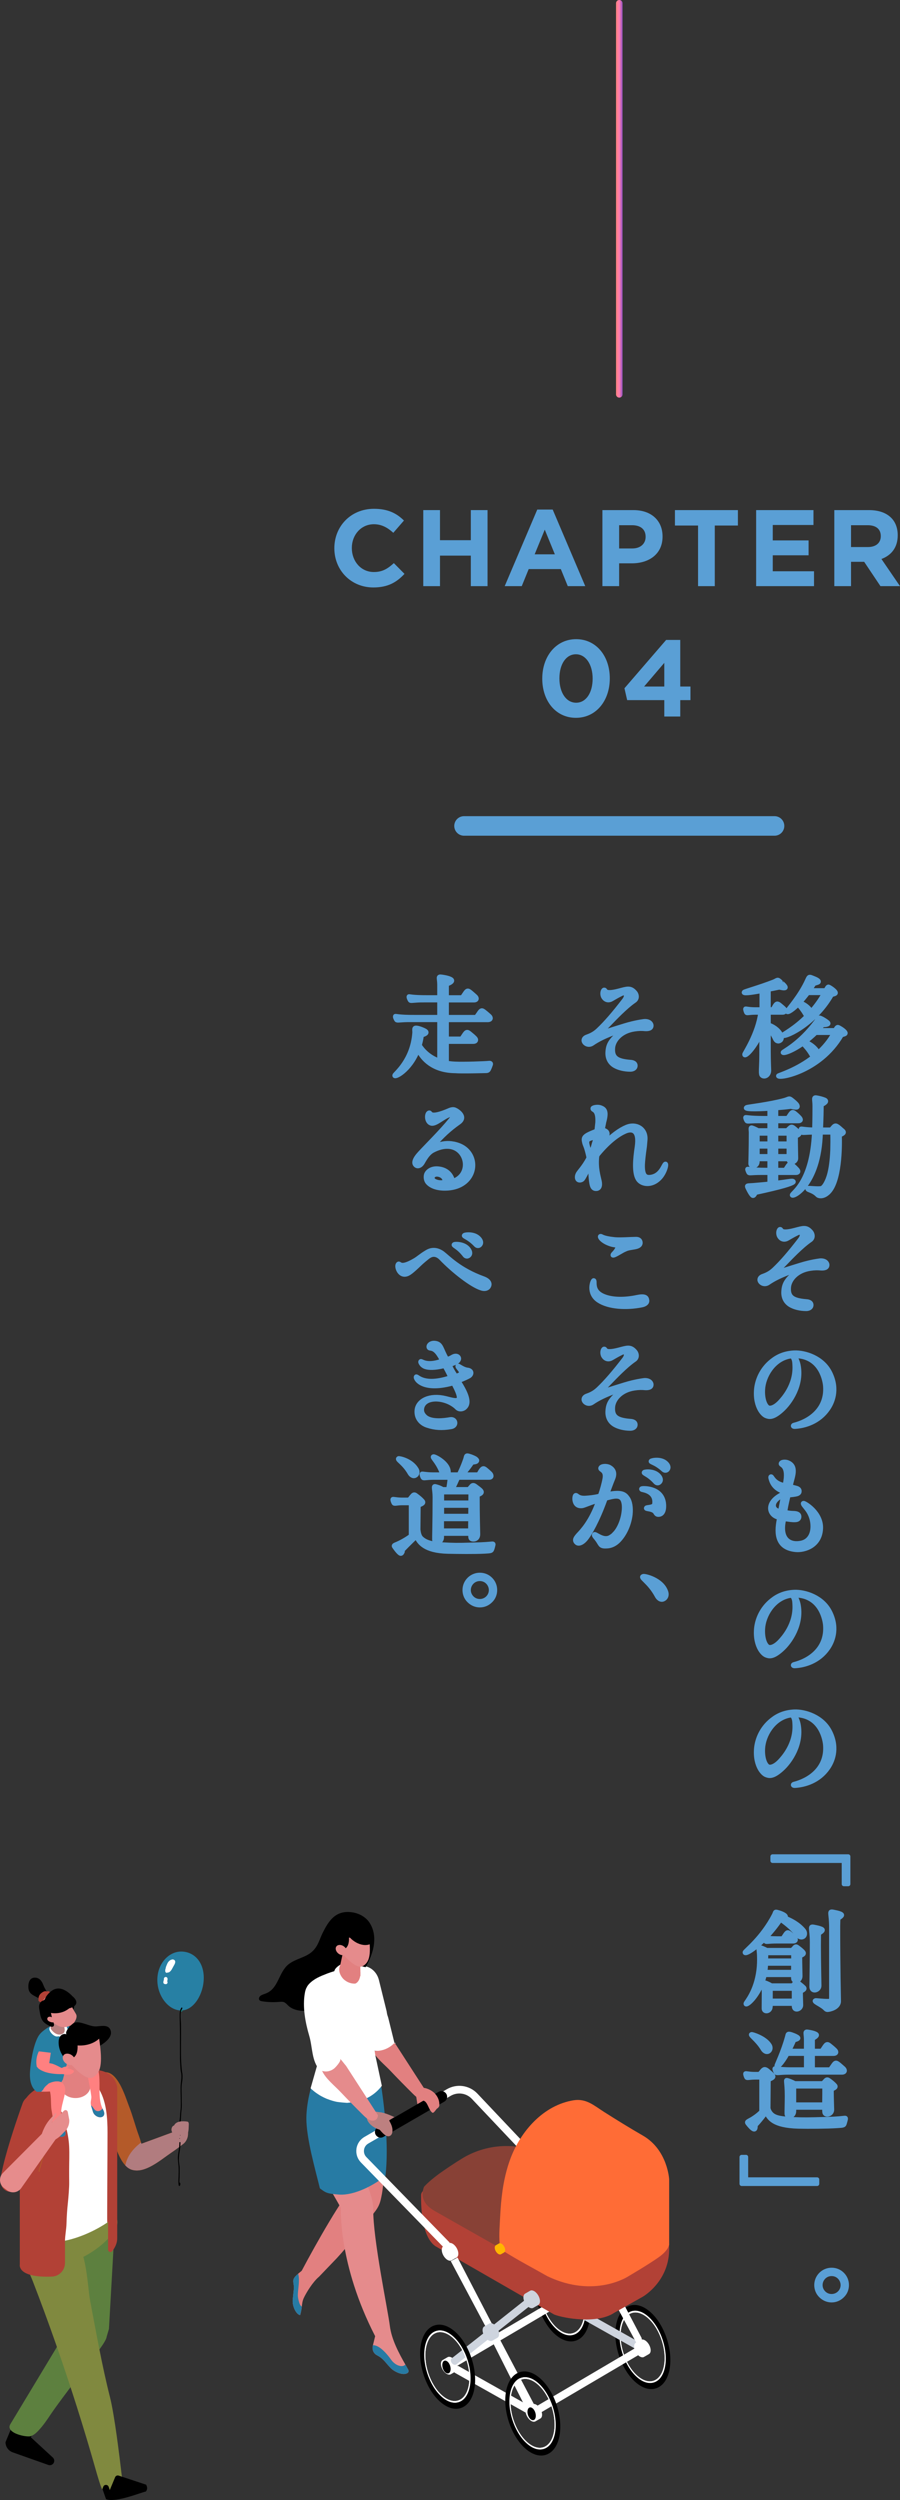 <?xml version="1.0" encoding="UTF-8"?><svg id="_レイヤー_2" xmlns="http://www.w3.org/2000/svg" xmlns:xlink="http://www.w3.org/1999/xlink" viewBox="0 0 414.48 1150.6"><rect x="0" y="0" width="414.48" height="1150.6" fill="#333333" stroke="none"/><defs><style>.cls-1{fill:#ff6c36;}.cls-2{fill:#fff;}.cls-3{fill:#80893f;}.cls-4{fill:#884136;}.cls-5{fill:#e68c8c;}.cls-6{fill:#ff8080;}.cls-7{stroke-width:9px;}.cls-7,.cls-8{stroke:#5a9fd5;}.cls-7,.cls-8,.cls-9{stroke-linecap:round;stroke-linejoin:round;}.cls-7,.cls-9{fill:none;}.cls-10{fill:#b17c7f;}.cls-11{fill:#b24136;}.cls-12{fill:#b45a29;}.cls-13{fill:#277ba4;}.cls-14{fill:#2780a4;}.cls-15{fill:#e58b8c;}.cls-16{fill:#bd8080;}.cls-8{stroke-width:2px;}.cls-8,.cls-17{fill:#5a9fd5;}.cls-18{fill:#188080;}.cls-19{fill:#ced4de;}.cls-20{fill:#ba8080;}.cls-21{fill:#5d803f;}.cls-22{fill:#ffb500;}.cls-9{stroke:url(#_新規グラデーションスウォッチ_4);stroke-width:3px;}.cls-23{fill:#e28080;}</style><linearGradient id="_新規グラデーションスウォッチ_4" x1="283.7" y1="91.5" x2="286.7" y2="91.5" gradientUnits="userSpaceOnUse"><stop offset="0" stop-color="#ff8480"/><stop offset=".51" stop-color="#ff7cb0"/><stop offset="1" stop-color="#9352c5"/></linearGradient></defs><g id="_デザイン"><g><g><g><path d="M24.98,1132.55c0,.54-.22,1.09-.65,1.49-.56,.52-1.36,.68-2.07,.43l-16.41-5.81c-1.98-.7-3.31-2.58-3.31-4.68l1.43-3.45,3.51-8.5,6.15-.34,7.24-.4-6.66,10.36-.03,.05,10.23,9.43c.39,.4,.58,.91,.58,1.42Z"/><path d="M49.22,1140.96c-.76,.21-1.52,4.01-2.26,3.9l1.87,5.35,8.8-7.28-2.48-2.51c-2,2.33-3.09-.27-5.93,.53Z"/><path class="cls-21" d="M50.17,1071.96l2.89-51.07-17.11-23.31-.95,.33c.33,3.12,.65,6.22,.85,9.36,.39,6.35-.21,12.66-.76,18.98-.36,4.1-.69,8.44-1.29,12.74l.17-.07-.1,1.17-2.73,31.89s-2.35,3.9-5.64,9.35c-7.74,12.84-20.73,34.39-20.74,34.39-.82,1.36-.26,2.49,.92,3.38,.61,.47,1.39,.86,2.22,1.17,1.81,.7,3.9,1.06,5.25,1.06,.22,0,.41,0,.59-.03,.18-.02,.33-.06,.45-.1,1.32-.44,2.4-1.39,3.37-2.4,2.28-2.37,4.13-5.12,5.95-7.85,1.53-2.28,4.49-6.3,7.95-10.91,4.11-5.45,8.94-11.72,12.95-16.93,.09-.11,.16-.2,.24-.3,4.66-6.02,4.44-7.26,4.44-7.26,.31-1.03,.68-2.27,1.06-3.62Z"/><path class="cls-3" d="M56.03,1139.01c-1.02-8.64-3.26-27.36-5.4-35.82-3.68-14.56-6.26-29.33-9.08-44.06-1.61-8.38-1.4-31.37-13.13-31.67-5.12-.13-10.8,0-14.53,3.37-6.07,5.47-1.19,12.89,1.13,18.87,3.69,9.51,7.21,19.08,10.58,28.69,6.75,19.21,12.91,38.62,18.46,58.18,.52,1.82,1.93,6.84,2.96,9.16,.12-.1,.32-.62,.55-1.25,.4-1.11,2.03-1.11,2.45,0,.2,.53,.39,1.07,.54,1.55,.1,.03,.19,.06,.28,.1,.36-.57,.77-1.31,.93-1.21,1.9,.79,4.04,1.65,5.06,.46,1.47-1.7-.56-4.17-.82-6.39Z"/><path class="cls-12" d="M84.38,986.73c-1.58,1.22-3.54,2.68-5.69,4.14-4.82,3.29-11.98,9.58-17.96,7.74-1.14-.35-2.14-1.06-3.01-1.99-3.04-3.24-4.69-9.26-6.19-13.01-2.11-5.28-12.61-24.85-5.71-29.03,7.66-4.63,11.97,10.7,13.59,14.79,1.77,4.47,2.97,9.36,4.64,13.84,0,0,0,.02,0,.03,.35,.95,.66,1.89,.9,2.81,.05,.21,.1,.41,.14,.61l7.17-2.63,13.64-5.02c1.34,2.64,.67,6.03-1.53,7.72Z"/><path class="cls-3" d="M30.76,1041.64c9.87-2.58,16.81-9.16,17.39-9.7,4.45-4.18,8.65-9.57,3.66-13.08-6.22-4.38-28.73-3.66-33.57,3.19l-5.49,7.79v12.75c0,2.92,8.8,1.46,18.02-.96Z"/><path class="cls-11" d="M46.1,952.93c-7.52-1.54-15.63,4.04-15.63,4.04-6.71,.86-11.47,2.97-14.77,5.17-4.13,2.76-6.58,7.43-6.58,12.4v67.61s-1.49,6.27,14.79,5.62c.02,0,.04,0,.06,0,3.35-.14,5.96-2.95,5.96-6.3v-10.61c.99,.99,19.85-8.36,19.85-8.36v12.89c0,1,1.25,1.44,1.89,.67,1.39-1.67,2.31-3.73,2.31-5.89v-69.37s-.36-6.34-7.87-7.88Z"/><path class="cls-2" d="M49.52,981.58c0-6.46-.41-13.83-3.64-19.6-2.87-5.13-9.07-7.44-14.72-6.47-8.04,1.39-9.4,6.79-5.13,13.13,.88,1.31,2.22,2.72,2.65,4.23,.5,1.75,.94,3.51,1.47,5.26,.9,2.98,1.53,6.49,1.69,9.62,.19,3.63,0,7.33,0,10.97,0,1.92,0,3.84,.03,5.77,.04,2.02-.36,7.1-.58,9.09-.36,3.25-.59,6.66-.67,9.94-.06,2.45-.66,5.3-.68,7.74,7.9-1.62,15.1-5.42,19.44-8.33-.09-.99,.14-33.12,.14-41.37Z"/><path class="cls-11" d="M22.44,975.46c-2,7.15-5.09,17.23-8.31,24.08-1.29,2.73-2.59,4.95-3.84,6.26-2.81,2.93-5.11,3.29-6.82,2.73-2.33-.76-3.63-3.34-3.19-6.04,.28-1.71,.68-3.62,1.16-5.65,2.32-9.72,6.63-22.27,8.98-28.84,.9-2.52,3.39-4.01,5.7-3.4l1.02,.26c4.27,1.12,6.64,5.84,5.3,10.6Z"/><path class="cls-10" d="M84.38,986.73c-1.58,1.22-3.54,2.68-5.69,4.14-4.82,3.29-11.98,9.58-17.96,7.74-1.14-.35-2.14-1.06-3.01-1.99,.79-4.14,3.35-7.44,6.68-10.12,.18-.15,.37-.3,.56-.45,.05,.21,.1,.41,.14,.61l7.17-2.63,13.64-5.02c1.34,2.64,.67,6.03-1.53,7.72Z"/><path class="cls-12" d="M23.28,976.34c.06,1.08-.2,1.86-.47,2.87-.28,1.04-.25,2.17-.39,3.24-.29,2.09-.85,4.12-1.35,6.15-.49,2-1.43,3.8-1.94,5.78-.26,.99-.5,1.97-.8,2.95-.2,.64-.56,1.31-.55,2.01,0,.12,.12,.18,.21,.16,.07-.01,.13-.02,.2-.04,.05,0,.1-.07,.11-.12,0-.08,.02-.17,.03-.25,.03-.22-.29-.31-.32-.09,.03-.23,.39-.7,.47-.96,.15-.44,.26-.89,.4-1.34,.34-1.09,.53-2.24,.91-3.32,.66-1.84,1.33-3.59,1.8-5.51,.49-2.02,1.04-4.06,1.24-6.16,.11-1.18,.26-2.18,.6-3.3,.22-.72,.22-1.31,.17-2.08-.01-.22-.34-.22-.32,0Z"/><path d="M53.03,1140.08l-4.21,10.14c4.46,1.75,15.86-3.03,18.36-3.53,.8-.97,.7-2.09,.11-3.14l-12.63-4.18c-.66-.22-1.37,.1-1.62,.71Z"/><g><g><path class="cls-15" d="M30.73,933.62c1.95-.75,3.64-.5,4.45,3,.62,3.13,1.36,6.11,2.37,8.76,1.31,1.97,2.63,5.34,3.91,8.87l-1.55,1.2c-2.36-2.59-4.82-5.12-6.47-7.68l-3.48-9.27,.77-4.88Z"/><path class="cls-15" d="M44.45,957.6c.07-.28-.08-.57-.23-.82-.83-1.38-4.1-6.01-5.09-2.39-.59,2.16,2.48,4.89,2.46,2.51,.42,.36,2.52,2.08,2.85,.7Z"/></g><path class="cls-14" d="M16.92,962.73c1.28,.03,2.57,0,3.85-.1,2.49-.41,4.92-1.04,7.31-1.86,1.98-.9,3.87-1.95,5.68-3.16,1.16-.95,2.24-1.97,3.27-3.06-.59-.58-1.28-1.16-1.65-1.97-1.02-2.26-.65-6.38-.94-8.85-.12-1-.23-2-.35-3,.46-1.8,1.25-4.21,.92-5.65-.12-.52-2.01-1.9-2.9-2.21-.4-.35-.92-.59-1.64-.76,0,0-6.47,.24-6.48,.24-1.27,.05-4.26,2.38-5.13,3.27-.55,.57-1.01,1.19-1.37,1.85-2.19,4.04-3.4,11.55-3.68,16.11-.21,3.36,.35,7.22,3.11,9.15Z"/><path class="cls-2" d="M26.41,937.27c.18-.02,.35-.08,.53-.08,.21,0,.41,.08,.62,.13,.87,.19,1.75-.24,2.49-.73,.31-.21,.63-.44,.84-.75,.44-.64,.37-1.5,.14-2.23-.22-.69-.59-1.37-1.2-1.75-.81-.51-1.85-.41-2.8-.29-1.34,.17-4.23,.25-4.29,2.17-.05,1.44,2.19,3.72,3.66,3.53Z"/><path d="M22.35,918.97c-.29-1.79-1.61-3.4-2.25-5.06-.59-1.56-1.5-3.45-3.58-3.7-2.81-.34-3.58,2.26-3.45,4.54,.2,3.49,3.1,3.65,5.47,5.41,.83,.62,1.74,1.08,2.56,1.2,.27,.29,.63,.5,1.16,.57,.31,.04,.77-.22,.87-.51,.3-.9-.15-1.73-.79-2.46Z"/><path class="cls-11" d="M22.9,916.86s-.02-.04-.03-.07c-.21-.33-.54-.43-.91-.37-.16,.03-.29,.09-.39,.17-.19-.11-.42-.18-.69-.17-.77,.04-1.59,.61-2.14,1.12-.71,.66-1.1,1.65-.99,2.62-.01,.04-.03,.07-.04,.11-.11,.4,.14,.9,.56,.99,.41,.33,.99,.42,1.56,.25,.85-.25,1.77-.99,2.27-1.7,.22-.32,.35-.64,.42-1,.21-.06,.41-.19,.52-.41,.69-.22,.65-1.37-.13-1.55Z"/><path d="M34.09,922.56c.19,1.12-.11,2.32-.81,3.22-.07,.1-.16,.19-.28,.23-.27,.08-.49-.2-.63-.44-.62-1.11-1.07-2.31-1.33-3.55-.11-.5-.16-1.07,.15-1.47,.49-.62,1.53-.36,2.11,.18,.61,.57,.97,1.4,.98,2.23l-.2-.4Z"/><path class="cls-20" d="M23.09,929.41c-.01,.1,.25,4.3,.25,4.3,0,0,2.5,3.99,5.6,2.25,1.47-.82,.62-3.11,.62-3.11l-.76-4.21-5.71,.76Z"/><path class="cls-15" d="M35.01,926.97c-.5-.95-1.15-1.86-1.52-2.62-1.11-2.24-.54-5.11-2.99-6.52-2.06-1.18-5.05-1.22-7.15-.14-7.91,4.07-1.66,10.34-1.65,10.34,2.24,2.17,4.34,4.93,7.75,4.93,1.56,0,3.7-.68,4.67-2.08,.81-1.16,1.55-2.67,.9-3.91Z"/><path d="M24.32,930.45l-.86-4.03s4.24,.95,7.91-1.73c3.89-2.88,1.57-1.03,1.73-2.45,1.08,.57,.42,.35,1.01,1.15,.44-1.37-.58-2.99-1.5-3.97-1.54-1.64-3.73-2.7-5.97-2.71-2.25,0-4.51,1.11-5.72,3.01-.17,.27-.32,.56-.57,.75-.28,.23-.66,.31-.98,.48-.77,.4-1.22,1.26-1.35,2.12-.12,.86,.12,1.9,.26,2.76,.29,1.67,.53,3.25,1.62,4.54,.78,.93,1.88,1.52,2.95,2.09,.6,.32,1.48,.58,1.85,0,.41-.61,0-1.32-.24-2.04h-.13Z"/><path class="cls-15" d="M25.12,928.95c-.21-.15-.41-.33-.65-.44-.21-.09-.42-.09-.64-.11-.3-.15-.61-.24-.96-.23-.59,.01-1.13,.39-1.1,1.04,.04,.63,.61,1.05,1.16,1.26,.49,.18,1.16,.43,1.68,.26,.19-.06,.33-.17,.41-.31,.2-.22,.28-.51,.17-.82,.16-.19,.19-.47-.07-.65Z"/><path d="M33.35,918.72c-.08-.06-.15-.13-.23-.19-.03-.08-.07-.15-.13-.2-2.08-1.99-5-3.97-7.96-2.78-1.82,.73-5.35,4.02-4.16,6.29,.71,1.35,6.39,2.37,7.88,2.58,3.88,.56,9.28-1.75,4.6-5.7Z"/></g><path class="cls-23" d="M40.73,957.37l-.65-11.37-7.97-1.26-3.17,12.45h0c-.68,.85-1.07,1.85-1.07,2.93,0,3.03,3.09,5.49,6.9,5.49s6.9-2.46,6.9-5.49c0-1.01-.35-1.95-.94-2.76Z"/><g><path class="cls-6" d="M29.64,980.07c-.09-.15-.17-.3-.25-.45-1.37-2.59-1.49-5.86-1.14-8.7,.34-2.75,1.36-5.3,1.72-8.04,.16-1.21,.08-2.54-.7-3.52-1.39-1.75-4.28-1.59-6.39-.68-.46,.2-.95,.49-1.03,.95-.08,.44,.24,.84,.48,1.22,1.57,2.51,.9,7.4,1.41,10.3,.18,1.02,.36,2.08,.52,3.16,.16,1.07-.37,2.15-.26,3.23,.02,.24,.06,.47,.13,.71,.18,.75,.49,1.51,.7,2.23,.16,.55,.33,1.11,.71,1.55,1.96,2.27,5.46,1.67,4.56-1.03-.09-.29-.24-.6-.45-.94Z"/><path class="cls-13" d="M25.53,982.04c-.38-.44-.55-1.01-.71-1.55-.21-.72-.52-1.47-.7-2.23,1.21,.8,1.51,2.68,3.43,2.52,.73-.06,1.52-.54,1.83-1.17,.08,.15,.16,.3,.25,.45,.21,.34,.35,.65,.45,.95,.9,2.71-2.6,3.3-4.56,1.03Z"/></g><g><path class="cls-6" d="M47.43,970.85c-.09-.16-.17-.31-.25-.48-2.07-4.37-.98-10.66-1.54-15.44-.12-1.02-.25-2.07-.77-2.96s-1.52-1.57-2.53-1.39c-3.39,.6-1.15,8.76-.81,10.79,.18,1.09,.36,2.21,.52,3.37,.16,1.14-.37,2.29-.26,3.44,.02,.25,.06,.51,.13,.76,.18,.8,.49,1.61,.7,2.37,.16,.58,.33,1.18,.71,1.65,1.96,2.42,5.46,1.78,4.56-1.1-.09-.31-.24-.64-.45-1.01Z"/><path class="cls-13" d="M43.32,972.95c-.38-.47-.55-1.07-.71-1.65-.21-.76-.52-1.57-.7-2.37,1.21,.85,1.51,2.85,3.43,2.69,.73-.06,1.52-.57,1.83-1.24,.08,.16,.16,.32,.25,.48,.21,.36,.35,.69,.45,1.01,.9,2.88-2.6,3.51-4.56,1.1Z"/></g><g><path class="cls-6" d="M31.39,953.55c-.03,.18-.14,.35-.27,.48-.44,.43-1.1,.51-1.72,.54-2.3,.1-4.81-.05-7.06-.54-1.48-.32-3.02-.9-4.28-1.75-.28-.19-.56-.42-.72-.72-.19-.37-.18-.82-.06-1.22,.13-.4,.36-.76,.61-1.1,.13-.18,.27-.36,.42-.54l5.82,1.11c1.24,.43,2.38,.97,3.53,1.6,1,.56,2.16,.62,3.15,1.23,.27,.16,.54,.38,.58,.69,.01,.07,0,.14,0,.22Z"/><path class="cls-6" d="M34.01,953.5c.04-.08,.09-.18,.07-.28,0-.01,0-.02-.01-.03h0c-.03-.13-.16-.22-.27-.29-.99-.6-2.13-.93-3.28-.96,.52-.13,.99-.48,1.27-.95-.86,.07-2.07,.11-2.93,.57-.29,.16-.55,.36-.73,.64-.42,.62-.39,1.34,.07,1.83,0,0,0,0,.01,.01,.11,.15,.25,.29,.41,.39,.35,.22,.79,.27,1.2,.31,.77,.08,1.55,.16,2.32,0,.76-.15,1.51-.56,1.88-1.25Z"/></g><path class="cls-6" d="M16.96,951.23c-.51-2.39-.17-4.94,.93-7.12,1.84,.22,3.68,.44,5.51,.66-.21,1.35-.41,2.7-.62,4.05-.11,.71-.22,1.43-.57,2.06-.53,.96-1.6,1.6-2.7,1.6-1.1,0-2.17-.63-2.71-1.59l.15,.34Z"/><path class="cls-6" d="M19.85,961.84l-.38,.83c.86-2.75,3.71-4.61,6.58-4.74,.96-.04,1.99,.11,2.72,.73,.73,.62,1.03,1.82,.43,2.57-.43,.53-1.15,.7-1.82,.82-2.78,.5-5.61,.7-8.43,.6l.9-.82Z"/><g><path d="M29.69,936.11c.39-.01,.78,.08,1.11,.31-1.58-1.11,2.42-5.14,3.43-5.48,2.72-.9,6.61,1.56,9.45,1.69,2.4,.11,6.47-1.4,7.33,2.11,1.29,5.27-10.56,9.57-13.86,11.22-2.07,1.03-5.05,.94-6.66,2.02-2.14-1.98-3.43-4.87-3.49-7.78-.03-1.11,.15-2.29,.84-3.15,.45-.55,1.16-.91,1.85-.94Z"/><path class="cls-15" d="M35.73,941.39c3.58,.26,7.33-.74,9.93-3.12,1.78,11.89,.69,15.85-2.84,17.8-3.47,1.93-10.14-6.1-10.14-6.1l.3-2.52c2.31-.82,2.87-3.41,2.75-6.08Z"/><path class="cls-15" d="M34.25,949.67c-.77,1.03-2.52,1.03-3.9,0-1.38-1.03-1.87-2.71-1.1-3.74,.77-1.03,2.52-1.03,3.9,0,1.38,1.03,1.87,2.71,1.1,3.74Z"/></g><g><path class="cls-5" d="M1.3,1000.12l19.98-20.05c1.03-1.03,2.64-1.21,3.87-.42h0c1.49,.95,1.88,2.96,.86,4.4l-16.3,23.09c-1.52,2.05-4.42,2.47-6.45,.93l-1.44-1.09c-2.2-1.66-2.44-4.88-.52-6.85Z"/><path class="cls-5" d="M19.02,982.96s1-4.34,4.23-7.89c.93-1.03,1.66-1.82,2.21-2.44,.23-.26,.63,.09,.46,.4l-2.08,3.85,5.69-5.49c.58-.56,1.54-.17,1.7,.69l.68,3.61c.08,1.89-.56,3.68-1.77,4.94l-1.79,1.85c-1.73,1.79-3.9,3.01-6.28,3.52h0c-1.41,.3-2.82-.85-2.98-2.44l-.06-.59Z"/></g><g><path class="cls-14" d="M93.84,910.26c0,7.49-4.62,15.03-10.4,15.03s-10.98-6.55-10.98-14.04,5.2-13.07,10.98-13.07,10.4,4.6,10.4,12.09Z"/><path class="cls-18" d="M84.04,925.31c0,.33-.27,.6-.6,.6s-.6-.27-.6-.6,.27-.6,.6-.6,.6,.27,.6,.6Z"/></g><path d="M84.05,956.58c.03-.87,.05-1.79-.12-2.64-.21-1.08-.26-2.05-.35-3.16-.27-3.07-.23-6.1-.23-9.2,0-3.42,.09-6.87,0-10.29-.06-2.01-.63-5.28,.56-6.79,.24-.3-.11-.8-.35-.5-.84,1.07-.86,2.86-.83,4.37,.05,2.56,.14,5.09,.14,7.65v9.8c0,1.33,0,2.66,.11,3.98,.11,1.24,.07,2.64,.35,3.82,.57,2.42-.13,4.53-.17,6.94-.04,3.07,.18,6.18,.08,9.24-.04,1.3-.28,2.56-.32,3.87-.04,1.5-.41,2.89-.41,4.38,0,3.33,.27,6.79,0,10.1-.12,1.51-.5,2.94-.59,4.47-.09,1.71,.24,2.97,.32,4.63,.07,1.59,.03,3.26-.03,4.85-.05,1.26-.16,2.51,.1,3.74,.05,.23,.22,.32,.36,.21,.37-.28,.42-.56,.36-1.18-.03-.3-.25-.4-.38-.3-.05-.82,.02-1.64,.05-2.47,.05-1.41,.04-2.83,.04-4.23,0-1.32-.35-2.5-.37-3.8-.02-1.62,.25-3.11,.5-4.67,.42-2.72,.19-5.68,.18-8.45,0-1.62-.11-3.21,.14-4.8,.19-1.24,.18-2.44,.28-3.7,.1-1.2,.28-2.27,.26-3.5-.02-1.48-.07-2.96-.07-4.45s-.1-3.1,0-4.61c.07-1.13,.36-2.18,.4-3.33Z"/><path class="cls-2" d="M80.17,902c-.49-.3-.93-.25-1.32-.03-.09,0-.19,.03-.29,.09-.8,.43-1.36,1.21-1.68,2.09-.05,.1-.09,.2-.13,.29-.2,.45-.41,.97-.46,1.48-.18,.47-.26,.96-.16,1.49,.08,.41,.6,.72,.99,.48,.05-.03,.09-.06,.14-.1,.18,.05,.37,.04,.52-.04,1.18-.63,1.62-2.02,2.28-3.1,.45-.74,1.12-2.06,.11-2.66Z"/><path class="cls-2" d="M77.17,910.72c-.03-.45-.36-.84-.84-.84-.43,0-.88,.39-.84,.84,.03,.46-.18,.87-.26,1.37-.07,.42,.1,.94,.59,1.03,.1,.02,.19,.04,.29,.06,.45,.09,.91-.13,1.03-.59,.06-.24,0-.51-.14-.72,.1-.37,.2-.74,.17-1.15Z"/><path class="cls-10" d="M86.88,977.21c-.01-.11-.03-.22-.05-.32-.04-.19-.28-.39-.5-.43-2.22-.35-5.22-.3-6.17,1.77,0,0,0,0-.01,0-.84,.19-1.17,1.25-1.19,1.87-.03,1.3,1.15,2.34,1.28,3.61,.04,.35,.34,.54,.66,.58,.44,.89,1,1.8,2.36,1.61,1.39-.19,1.96-1.68,2.53-2.59,1.01-1.61,1.08-2.98,1.12-4.61,.02-.28,.03-.55,.03-.82,0-.14,0-.27,.02-.41,0-.1-.03-.18-.07-.26Zm-4.06,7.12s0,.01,0,.02c-.22-.04-.4-.22-.55-.46,.15,.09,.31,.17,.51,.24,.04,.01,.07,.02,.11,.03-.02,.06-.04,.11-.07,.17Zm.52-1.28c-.05-.03-.11-.07-.18-.09-.1-.04-.2-.13-.3-.26,.09-.04,.17-.1,.23-.16,.13,.06,.28,.09,.43,.07-.06,.15-.12,.29-.18,.44Z"/></g><g><polygon class="cls-23" points="191.45 963.39 191.6 964.38 192.33 969.17 196.01 966.9 191.45 963.39"/><path class="cls-2" d="M181.66,940.24l-2.89-11.68c-.26-.69-.47-1.39-.59-2.09-.03-.17-.07-.44-.12-.79l-3.55-14.37c-.56-2.28-1.96-4.3-3.98-5.49-1.75-1.04-3.66-1.28-5.33,.21-.43,.39-.71,.91-.9,1.48-.15,.45-.24,.93-.32,1.4-.96,6.05,.4,12.87,2.2,18.8,1.57,5.16,1.12,10.82,4.75,15.13,.78,.93,2.09,1.1,3.26,1.18,3.1,.21,6.99-.68,7.96-3.8l-.51,.02Z"/><path class="cls-23" d="M182.37,941.1c-.22-.26-.43-.51-.63-.77-.02-.03-.05-.06-.08-.09-2.52,2.72-6.62,4.23-10.19,3.47,1.68,3.39,5.63,6.53,8.17,9.2,3.44,3.62,6.93,7.19,10.48,10.69,.91,.9,1.85,1.81,2.98,2.31,1.13,.49,2.51,.47,3.28-.39,.42-.46,.59-1.09,.63-1.77l-14.64-22.65Z"/><g><g><path class="cls-2" d="M292.76,1093.79c-5.68-5.17-8.96-15.47-7.33-22.97,.81-3.72,2.69-6.23,5.3-7.06,2.6-.83,5.59,.12,8.4,2.69,5.68,5.17,8.96,15.47,7.33,22.97-.81,3.72-2.69,6.23-5.29,7.06-.61,.2-1.25,.29-1.9,.29-2.1,0-4.36-1.02-6.51-2.98Zm-1.79-29.26c-2.32,.74-4.01,3.04-4.76,6.47-1.58,7.25,1.6,17.21,7.09,22.21,2.6,2.36,5.3,3.26,7.62,2.52,2.32-.74,4.01-3.04,4.76-6.47h0c1.58-7.25-1.6-17.21-7.09-22.21-2-1.82-4.07-2.77-5.97-2.77-.57,0-1.12,.08-1.65,.25Z"/><path class="cls-2" d="M292.76,1093.8c-5.68-5.17-8.97-15.48-7.33-22.98,.81-3.72,2.69-6.22,5.3-7.06,2.61-.83,5.59,.12,8.41,2.68,5.68,5.17,8.97,15.48,7.33,22.98h0c-.81,3.72-2.69,6.22-5.3,7.06-.61,.2-1.25,.29-1.9,.29-2.1,0-4.36-1.02-6.51-2.98Zm12.93-4.54c1.58-7.25-1.6-17.22-7.09-22.22-2.6-2.36-5.3-3.25-7.63-2.51-2.32,.74-4.01,3.04-4.76,6.47-1.58,7.25,1.6,17.22,7.09,22.22,2.6,2.36,5.3,3.25,7.63,2.51,2.32-.74,4.01-3.04,4.76-6.47h0Z"/><path d="M292.37,1096.1c2.49,2.27,5.09,3.45,7.53,3.45,.75,0,1.49-.11,2.2-.34,3.02-.97,5.2-3.88,6.14-8.19,1.9-8.73-1.92-20.73-8.5-26.74-3.26-2.97-6.71-4.08-9.73-3.11-3.02,.97-5.2,3.88-6.14,8.19-1.9,8.73,1.92,20.73,8.5,26.74Zm13.83-6.39c-.79,3.6-2.57,6.02-5.02,6.8-2.45,.78-5.3-.15-8.03-2.64-5.77-5.25-9.12-15.73-7.45-23.36,.79-3.6,2.57-6.02,5.02-6.8,2.45-.78,5.3,.15,8.03,2.64,5.77,5.25,9.12,15.73,7.45,23.36Z"/><path d="M294.96,1082.75c.38,.35,.78,.53,1.15,.53,.11,0,.23-.02,.34-.05,.46-.15,.79-.59,.93-1.25,.29-1.33-.29-3.16-1.29-4.07-.5-.45-1.02-.62-1.48-.47-.46,.15-.79,.59-.93,1.25-.29,1.33,.29,3.16,1.29,4.07Z"/></g><g><path class="cls-2" d="M255.81,1071.84c-5.68-5.17-8.96-15.47-7.33-22.97,.81-3.72,2.69-6.23,5.3-7.06,2.6-.83,5.59,.12,8.4,2.69,5.68,5.17,8.96,15.47,7.33,22.97-.81,3.72-2.69,6.23-5.29,7.06-.61,.2-1.25,.29-1.9,.29-2.1,0-4.36-1.02-6.51-2.98Zm-1.79-29.26c-2.32,.74-4.01,3.04-4.76,6.47-1.58,7.25,1.6,17.21,7.09,22.21,2.6,2.36,5.3,3.26,7.62,2.52,2.32-.74,4.01-3.04,4.76-6.47h0c1.58-7.25-1.6-17.21-7.09-22.21-2-1.82-4.07-2.77-5.97-2.77-.57,0-1.12,.08-1.65,.25Z"/><path class="cls-2" d="M255.8,1071.85c-5.68-5.17-8.97-15.48-7.33-22.98,.81-3.72,2.69-6.22,5.3-7.06,2.61-.83,5.59,.12,8.41,2.68,5.68,5.17,8.97,15.48,7.33,22.98h0c-.81,3.72-2.69,6.23-5.3,7.06-.61,.2-1.25,.29-1.9,.29-2.11,0-4.36-1.02-6.51-2.98Zm12.93-4.54c1.58-7.25-1.6-17.22-7.09-22.22-2.6-2.36-5.3-3.25-7.63-2.51-2.32,.74-4.01,3.04-4.76,6.47-1.58,7.25,1.6,17.22,7.09,22.22,2.6,2.36,5.3,3.25,7.63,2.51,2.32-.74,4.01-3.04,4.76-6.47h0Z"/><path d="M255.42,1074.16c2.49,2.27,5.09,3.45,7.53,3.45,.75,0,1.49-.11,2.2-.34,3.02-.97,5.2-3.88,6.14-8.19,1.9-8.73-1.92-20.73-8.5-26.74-3.26-2.97-6.71-4.08-9.73-3.11-3.02,.97-5.2,3.88-6.14,8.19-1.9,8.73,1.92,20.73,8.5,26.74Zm13.83-6.39c-.79,3.6-2.57,6.02-5.02,6.8-2.45,.78-5.3-.15-8.03-2.64-5.77-5.25-9.12-15.73-7.45-23.36,.79-3.6,2.57-6.02,5.02-6.8,2.45-.78,5.3,.15,8.03,2.64,5.77,5.25,9.12,15.73,7.45,23.36Z"/><path d="M258,1060.8c.38,.35,.78,.53,1.15,.53,.11,0,.23-.02,.34-.05,.46-.15,.79-.59,.93-1.25,.29-1.33-.29-3.16-1.29-4.07-.5-.45-1.02-.62-1.48-.47s-.79,.59-.93,1.25c-.29,1.33,.29,3.16,1.29,4.07Z"/></g></g><path class="cls-23" d="M175.84,1009.93c-.3,1.73-.65,3.47-1.38,5.07-.83,1.8-2.11,3.35-3.37,4.88-5.39,6.5-10.13,13.1-15.93,19.37l-8.24,8.59c-2.82,2.33-5.91,7.36-7.07,9.9-.55,1.21-.7,2.5-.85,3.81-.09,.77-.18,1.54-.36,2.3-.07,.32-.2,.94-.39,1.64-1.65-.09-3.76-3.81-3.44-7.16,.45-4.59,.71-5.25,.35-7.34-.29-1.75-.15-2.56,2.17-4.56,.45-.39,.99-.83,1.62-1.33,6.35-12.04,19.44-35.18,24.03-38.89,1.4-18.81-1.09-27.2-.8-27.02l8.61,11.16,.06-.92,5.52-6.88c.34,9.31,1.09,18.1-.51,27.39Z"/><path class="cls-15" d="M187.86,1090.36c-.38-.68-.78-1.38-1.19-2.12-2.85-5.05-6.37-11.41-7.16-17.96-.83-6.86-7.8-39.95-7.61-53.46,.14-10.09-12.86-29.63-14.91-42.39,0,0-6,5.83-10.8,10.5,.07,1.57-.09,3.17-.42,4.81-.19,.96-.38,1.91-.55,2.87-.1,.98-.16,1.97-.18,2.96,0,.16-.01,.31-.02,.47,4.94,7.56,11.97,20.13,11.97,20.13,0,0-1.31,25.86,15.78,59.03l-1.02,4.17-.06,.25c-.45,1.84,.4,3.69,2.02,4.4,.06,.04,.12,.09,.19,.13,2.84,1.49,3.92,3.64,6.15,5.84,1.52,1.5,4.65,3.01,6.75,2.53,.6-.14,1.3-.49,1.38-1.13,.05-.37-.13-.71-.31-1.03Z"/><path d="M147.35,892.49c-.87,2.11-1.78,4.15-3.77,5.87-3,2.6-7.55,3.18-10.65,5.65-4.7,3.75-4.56,11.05-10.4,13.42-.89,.36-1.89,.59-2.6,1.15-.72,.57-.98,1.66-.21,2.17,.3,.2,.68,.27,1.05,.33,2.57,.4,5.21,.5,7.81,.27,.64-.05,1.29-.13,1.9,.03,1.01,.27,1.63,1.1,2.34,1.76,2.3,2.13,6.14,2.69,9.51,2.14,16.55-2.69,36.73-26.7,27.87-40.36-1.59-2.45-4.54-4.25-7.82-4.77-7.97-1.26-11.14,4.2-13.75,9.38-.49,.98-.89,1.97-1.29,2.95Z"/><path class="cls-13" d="M150.44,952.22c3.53-.12,7.09,.06,10.64,.16,2.56,.39,5.15,.81,7.7,.85,2.07,1.5,4.14,2.96,6.37,4.15,1.83,11.46,4.02,29.9,2.37,44.06-5.14,4.21-14.29,9.07-21.3,8.59-5.96-.4-6.32-.99-8.9-2.85-2.01-8.31-6.3-23.12-6.23-32.39,.05-7.48,2.69-18.33,5.64-21.67,.01-.01,1.29-.51,3.72-.92Z"/><path class="cls-2" d="M175.84,959.97c-3.05,4.03-7.52,6.68-12.47,7.4-1.13,.17-2.05,.29-2.41,.34-.38,.04-.76,.08-1.13,.11-1.6-.1-3.18-.24-4.73-.47-1.5-.31-2.97-.75-4.39-1.33-.11-.04-.21-.09-.31-.13-.81-.34-1.61-.73-2.38-1.15-.51-.28-1-.57-1.48-.89-1.23-.79-2.39-1.71-3.47-2.74,1.11-3.89,2.22-7.78,3.33-11.67,.96-3.37,1.41-6.05,1.18-8.88-.13-1.61-.48-3.28-1.1-5.14-1.53-4.67-3.67-8.9-4.97-13.41-.5-1.74-.97-3.67-.77-5.47,.04-.34,.1-.68,.2-1.02,.23-.84,.65-1.64,1.33-2.36,2.34-2.48,5.22-3.6,8.3-4.81,.16-.06,.32-.13,.48-.18,.42-.16,.85-.31,1.27-.45,.22-.07,.44-.14,.66-.21,.42-.14,.85-.26,1.27-.38,3.24,.89,6.53,.05,9.15-2.01,.06,0,.11-.02,.17-.03,.31-.06,.63-.1,.95-.12,0,0,.02,0,.03,0,2.71-.23,5.51,.62,7.11,2.8,.78,1.07,1.21,2.38,1.57,3.7,.94,3.39,1.78,7.02,1.81,10.7,.02,1.58-.11,3.18-.44,4.77-1.47,7.09-3.18,12.35-1.59,19.78,.93,4.35,1.88,8.76,2.84,13.26Z"/><path class="cls-2" d="M163.95,936.82c-.34,2.33-4.92,3.42-6.64,4.74-3.5,2.68-4.35,7.55-4.52,11.95-.17,4.26-.02,8.79-2.08,12.5-.11-.04-.21-.09-.31-.13-.81-.34-1.61-.73-2.38-1.15-.51-.28-1-.57-1.48-.89-1.23-.79-2.39-1.71-3.47-2.74,1.11-3.89,2.22-7.78,3.33-11.67,.96-3.37,1.41-6.05,1.18-8.88-.13-1.61-.48-3.28-1.1-5.14-1.53-4.67-3.67-8.9-4.97-13.41-.5-1.74-.97-3.67-.77-5.47,.3-.27,.78-.3,1.54,.06,2.82,1.33,4.58,7.24,5.68,9.89,1.33,3.19,2.83,6.87,5.22,9.14,2.58,2.45,7.65,1.55,10.78,1.19Z"/><path class="cls-2" d="M140.76,915.77c-.17,.48-.28,.99-.36,1.48-1.14,6.39,.2,13.53,2.02,19.73,1.59,5.4,1.01,11.37,4.83,15.83,.82,.96,2.22,1.12,3.48,1.18,3.86,.19,8.89-1.2,8.9-5.92,0-4.3-3.62-8.41-4.31-12.61-.27-1.65-.54-3.29-.96-4.92-.8-3.08-7.9-20.51-12.62-16.36-.47,.41-.78,.97-.99,1.58Z"/><polygon class="cls-6" points="180.54 976.16 178.28 977.5 174.59 974.08 180.54 976.16"/><g><path class="cls-2" d="M260.26,1058.48l15.01-11.81-2.18-2.77-15.01,11.81c-1.34,.87,.49,3.85,2.18,2.77Z"/><path class="cls-19" d="M292.12,1080.74l1.73-3.07-32.64-18.35c-1.29-.68-2.72,2.4-1.73,3.07l32.64,18.35Z"/><path class="cls-2" d="M293.47,1078.99c.42,.77,1.57,.69,1.83-.15,.36-1.15,.37-2.77,0-3.15l-15.46-29.37-3.13,1.62,16.75,31.05Z"/><rect class="cls-2" x="265.17" y="1008.27" width="3.52" height="33.38" transform="translate(-445.81 241.51) rotate(-27.7)"/><path class="cls-2" d="M279.38,1043.22l15.07-11.95-2.19-2.76-15.07,11.95c-.95,.96,.77,3.44,2.19,2.76Z"/><g><path class="cls-2" d="M258.04,1055.39c-.74-.42-1.4-.46-1.88-.19l-2.31,1.33c-.48,.28-.78,.88-.78,1.73,0,1.7,1.19,3.77,2.66,4.62,.74,.42,1.4,.47,1.88,.19l2.31-1.33c.48-.28,.78-.88,.78-1.73,0-1.7-1.19-3.77-2.66-4.62Z"/><path class="cls-2" d="M299.66,1081.7c0-1.7-1.19-3.77-2.66-4.62-.74-.42-1.4-.47-1.88-.19h0l-2.31,1.33c-.48,.28-.78,.88-.78,1.73,0,1.7,1.19,3.77,2.66,4.62,.74,.42,1.4,.46,1.88,.19h0l2.31-1.33h0c.48-.28,.78-.88,.78-1.73Z"/></g></g><path class="cls-2" d="M206.41,1091.29l49.46-29.11c1.31-.71-.34-3.74-1.79-3.03l-49.46,29.11,1.79,3.03Z"/><path class="cls-2" d="M245.28,1112.58l49.46-29.11c1.31-.71-.34-3.74-1.78-3.03l-49.46,29.11,1.79,3.03Z"/><path class="cls-2" d="M205.8,961.53c4.62-2.67,10.41-1.83,14.08,2.05l26.26,27.76-2.56,2.42-26.26-27.76c-2.54-2.69-6.55-3.27-9.76-1.42l-15.19,8.79-2-2.91,15.42-8.92Z"/><path class="cls-11" d="M193.92,1010.36c-.08,5.92,.45,19.23,6.62,23.44l54.66,31.43c4.25,1.7,19.82,4.53,27.74-.83l13.2-7.43s13.39-7.72,11.92-24.35c-1.32-15.05-93.72-23.48-111.2-24.94-1.57-.13-2.92,1.09-2.94,2.66Z"/><path class="cls-4" d="M297.75,1024.8c-11.21-8.81-22.57-17.49-34.36-25.52-4.45-3.03-9.17-5.86-14.08-8.1-11.85-5.4-25.65-4.48-36.71,2.37-3.55,2.2-7.03,4.51-10.43,6.94-2.42,1.8-4.77,3.67-6.83,5.88-.04,.07-.08,.13-.12,.2-1.46,3.99-.48,7.93,4.95,11,.1,.05,30.65,17.36,30.65,17.36l21.85,12.37c21.46,10.16,36.84,0,36.84,0,0,0,9.1-5.28,13.74-8.54,4.64-3.26,4.83-5.75,4.83-5.75-3.41-2.77-6.86-5.5-10.31-8.21Z"/><path class="cls-1" d="M231.4,1008.45c-.53,3.7-.84,7.44-1.03,11.17-.21,4.25-.63,8.78-.27,13.03,.23,2.69,.24,2.42,2.39,3.76,6.38,4,13.12,7.49,19.66,11.22,21.71,10.36,37.25,0,37.25,0,0,0,9.2-5.39,13.89-8.71,4.69-3.32,4.88-5.87,4.88-5.87v-30.05s-.68-13.55-12.12-20.13c-6.02-3.46-11.93-7.12-17.79-10.83-4.69-2.97-8.23-6.36-14.16-5.4-13.67,2.22-24.25,13.97-29.07,26.96-1.78,4.8-2.91,9.78-3.64,14.83Z"/><path class="cls-22" d="M232.66,1035.57c0-1.07-.75-2.38-1.68-2.92-.47-.27-.89-.29-1.19-.12l-1.46,.84h0c-.3,.18-.49,.55-.49,1.09,0,1.07,.75,2.38,1.68,2.92,.47,.27,.89,.29,1.19,.12l1.46-.84h0c.3-.18,.49-.55,.49-1.09Z"/><path class="cls-2" d="M164.15,988.98c.32-2.31,1.66-4.31,3.68-5.48l22.55-13.05,2,2.91-22.79,13.19c-1.07,.62-1.79,1.68-1.95,2.91-.17,1.23,.23,2.44,1.1,3.33l38.35,39.34-2.52,2.46-38.35-39.34c-1.63-1.67-2.38-3.95-2.06-6.27Z"/><g><path class="cls-2" d="M208.03,1085.05c-.74-.42-1.4-.46-1.88-.19h0l-2.31,1.33c-.48,.28-.78,.88-.78,1.73,0,1.7,1.19,3.77,2.66,4.62,.74,.42,1.4,.47,1.88,.19l2.31-1.33c.48-.28,.78-.88,.78-1.73,0-1.7-1.19-3.77-2.66-4.62Z"/><path class="cls-19" d="M210.24,1088.14l15.01-11.81-2.18-2.77-15.01,11.81c-1.34,.87,.49,3.85,2.18,2.77Z"/><path class="cls-2" d="M242.11,1110.4l1.73-3.07-32.64-18.35c-1.29-.68-2.72,2.4-1.73,3.07l32.64,18.35Z"/><path class="cls-2" d="M242.74,1109.42c1.47,.68,4.88-.21,4.25-.85l-17.15-32.58-3.13,1.62,16.03,31.81Z"/><polygon class="cls-2" points="224.9 1073.17 227.44 1071.19 210.72 1039.02 207.6 1040.66 224.9 1073.17"/><g><path class="cls-2" d="M205.76,1034.17c0-1.7,1.19-2.39,2.66-1.54,1.47,.85,2.66,2.92,2.66,4.62s-1.19,2.39-2.66,1.54c-1.47-.85-2.66-2.92-2.66-4.62Z"/><rect class="cls-2" x="203.5" y="1035.04" width="7.54" height="2.66" transform="translate(-586.63 1734.05) rotate(-120)"/><path class="cls-2" d="M203.45,1035.5c0-1.7,1.19-2.39,2.66-1.54,1.47,.85,2.66,2.92,2.66,4.62s-1.19,2.39-2.66,1.54c-1.47-.85-2.66-2.92-2.66-4.62Z"/></g><path class="cls-19" d="M229.87,1074.2c0-1.7-1.19-3.77-2.66-4.62-.74-.42-1.4-.46-1.88-.19l-2.31,1.33c-.48,.28-.78,.88-.78,1.73,0,1.7,1.19,3.77,2.66,4.62,.74,.42,1.4,.46,1.88,.19l2.31-1.33h0c.48-.28,.78-.88,.78-1.73Z"/><path class="cls-19" d="M229.36,1072.88l15.07-11.95-2.19-2.76-15.07,11.95c-.95,.96,.77,3.44,2.19,2.76Z"/><path class="cls-19" d="M246.02,1054.48c-.74-.42-1.4-.47-1.88-.19l-2.31,1.33h0c-.48,.28-.78,.88-.78,1.73,0,1.7,1.19,3.77,2.66,4.62,.74,.42,1.4,.47,1.88,.19l2.31-1.33c.48-.28,.78-.88,.78-1.73,0-1.7-1.19-3.77-2.66-4.62Z"/><path class="cls-2" d="M249.65,1111.36c0-1.7-1.19-3.77-2.66-4.62-.74-.42-1.4-.47-1.88-.19h0l-2.31,1.33c-.48,.28-.78,.88-.78,1.73,0,1.7,1.19,3.77,2.66,4.62,.74,.42,1.4,.46,1.88,.19l2.31-1.33h0c.48-.28,.78-.88,.78-1.73Z"/></g><g><g><path class="cls-2" d="M242.07,1124.37c-5.68-5.17-8.96-15.47-7.33-22.97,.81-3.72,2.69-6.23,5.3-7.06,2.6-.83,5.59,.12,8.4,2.69,5.68,5.17,8.96,15.47,7.33,22.97-.81,3.72-2.69,6.23-5.29,7.06-.61,.2-1.25,.29-1.9,.29-2.1,0-4.36-1.02-6.51-2.98Zm-1.79-29.26c-2.32,.74-4.01,3.04-4.76,6.47-1.58,7.25,1.6,17.21,7.09,22.21,2.6,2.36,5.3,3.26,7.62,2.52,2.32-.74,4.01-3.04,4.76-6.47h0c1.58-7.25-1.6-17.21-7.09-22.21-2-1.82-4.07-2.77-5.97-2.77-.57,0-1.12,.08-1.65,.25Z"/><path class="cls-2" d="M242.07,1124.38c-5.68-5.17-8.97-15.48-7.33-22.98,.81-3.72,2.69-6.22,5.3-7.06,2.61-.83,5.59,.12,8.41,2.68,5.68,5.17,8.97,15.48,7.33,22.98h0c-.81,3.72-2.69,6.22-5.3,7.06-.61,.2-1.25,.29-1.9,.29-2.11,0-4.36-1.02-6.51-2.98Zm12.93-4.54c1.58-7.25-1.6-17.22-7.09-22.22-2.6-2.36-5.3-3.25-7.63-2.51-2.32,.74-4.01,3.04-4.76,6.47-1.58,7.25,1.6,17.22,7.09,22.22,2.6,2.36,5.3,3.25,7.63,2.51,2.32-.74,4.01-3.04,4.76-6.47h0Z"/><path d="M241.68,1126.69c2.49,2.27,5.09,3.45,7.53,3.45,.75,0,1.49-.11,2.2-.34,3.02-.97,5.2-3.88,6.14-8.19,1.9-8.73-1.92-20.73-8.5-26.74-3.26-2.97-6.71-4.08-9.73-3.11-3.02,.97-5.2,3.88-6.14,8.19-1.9,8.73,1.92,20.73,8.5,26.74Zm13.83-6.39c-.79,3.6-2.57,6.02-5.02,6.8-2.45,.78-5.3-.15-8.03-2.64-5.77-5.25-9.12-15.73-7.45-23.36,.79-3.6,2.57-6.02,5.02-6.8,2.45-.78,5.3,.15,8.03,2.64,5.77,5.25,9.12,15.73,7.45,23.36Z"/><path d="M244.27,1113.33c.38,.35,.78,.53,1.15,.53,.11,0,.23-.02,.34-.05,.46-.15,.79-.59,.93-1.25,.29-1.33-.29-3.16-1.29-4.07-.5-.45-1.02-.62-1.48-.47-.46,.15-.79,.59-.93,1.25-.29,1.33,.29,3.16,1.29,4.07Z"/></g><g><path class="cls-2" d="M202.85,1102.85c-5.68-5.17-8.96-15.47-7.33-22.97,.81-3.72,2.69-6.23,5.3-7.06,2.6-.83,5.59,.12,8.4,2.69,5.68,5.17,8.96,15.47,7.33,22.97-.81,3.72-2.69,6.23-5.29,7.06-.61,.2-1.25,.29-1.9,.29-2.1,0-4.36-1.02-6.51-2.98Zm-1.79-29.26c-2.32,.74-4.01,3.04-4.76,6.47-1.58,7.25,1.6,17.21,7.09,22.21,2.6,2.36,5.3,3.26,7.62,2.52,2.32-.74,4.01-3.04,4.76-6.47h0c1.58-7.25-1.6-17.21-7.09-22.21-2-1.82-4.07-2.77-5.97-2.77-.57,0-1.12,.08-1.65,.25Z"/><path class="cls-2" d="M202.85,1102.86c-5.68-5.17-8.97-15.48-7.33-22.98,.81-3.72,2.69-6.22,5.3-7.06,2.61-.83,5.59,.12,8.41,2.68,5.68,5.17,8.97,15.48,7.33,22.98h0c-.81,3.72-2.69,6.22-5.3,7.06-.61,.2-1.25,.29-1.9,.29-2.11,0-4.36-1.02-6.51-2.98Zm12.93-4.54c1.58-7.25-1.6-17.22-7.09-22.22-2.6-2.36-5.3-3.25-7.63-2.51-2.32,.74-4.01,3.04-4.76,6.47-1.58,7.25,1.6,17.22,7.09,22.22,2.6,2.36,5.3,3.25,7.63,2.51,2.32-.74,4.01-3.04,4.76-6.47h0Z"/><path d="M202.46,1105.17c2.49,2.27,5.09,3.45,7.53,3.45,.75,0,1.49-.11,2.2-.34,3.02-.97,5.2-3.88,6.14-8.19,1.9-8.73-1.92-20.73-8.5-26.74-3.26-2.97-6.71-4.08-9.73-3.11-3.02,.97-5.2,3.88-6.14,8.19-1.9,8.73,1.92,20.73,8.5,26.74Zm13.83-6.39c-.79,3.6-2.57,6.02-5.02,6.8-2.45,.78-5.3-.15-8.03-2.64-5.77-5.25-9.12-15.73-7.45-23.36,.79-3.6,2.57-6.02,5.02-6.8,2.45-.78,5.3,.15,8.03,2.64,5.77,5.25,9.12,15.73,7.45,23.36Z"/><path d="M205.04,1091.81c.38,.35,.78,.53,1.15,.53,.11,0,.23-.02,.34-.05,.46-.15,.79-.59,.93-1.25,.29-1.33-.29-3.16-1.29-4.07-.5-.45-1.02-.62-1.48-.47-.46,.15-.79,.59-.93,1.25-.29,1.33,.29,3.16,1.29,4.07Z"/></g></g><path d="M205.03,963.07l-1.44,1.21,.86-.59,.57-.63h0c-.83-.75-2.05-.87-3.02-.31l-28.03,16.22c-.69,.4-1.16,1.09-1.27,1.88-.11,.8,.15,1.59,.69,2.15l.04,.04c.5,.52,1.18,.79,1.86,.79,.44,0,.89-.11,1.3-.35l28.03-16.22c.73-.42,1.19-1.14,1.28-1.97,.09-.84-.22-1.64-.87-2.22Z"/><path class="cls-16" d="M177.67,981.65s-1.22-.95-3.52-1.71c-2.98-.99-5.66-3.78-5.17-5.9,.57-.45,1.13-.91,1.72-1.32,.8-.34,1.63-.61,2.46-.85,1.93,.19,3.94,1.27,5,2.72,1.94,2.62,2.03,5.58,1.78,7.58-.12,.94-1.23,1.22-1.7,.44l-.58-.96Z"/><path class="cls-16" d="M181.68,974.39c-2-.9-7.81-3.64-9.56-1.52-1.04,1.25-1.08,3.22-.1,4.51,.41,.55,.97,.96,1.5,1.39,1.41,1.15,4.13,5.73,6.35,4.07,.59-.45,.81-1.24,.87-1.98,.14-1.92-.73-3.48-1.59-5.04,.31-.12,2.42-1.49,2.53-1.44Z"/><path class="cls-13" d="M188.17,1091.38c-.08,.64-.78,.99-1.38,1.13-2.1,.48-5.23-1.04-6.75-2.53-2.23-2.19-3.31-4.35-6.15-5.84-.07-.03-.12-.09-.19-.13-1.61-.71-2.46-2.56-2.02-4.4l.06-.25s.03,0,.04,0c3.08-.12,6.81,4.47,8.28,6.59,2.15,3.1,5.62,3.73,6.6,2.28,.42,.74,.82,1.45,1.19,2.12,.17,.31,.35,.66,.31,1.03Z"/><path class="cls-13" d="M138.99,1061.54c-.09,.77-.18,1.54-.36,2.3-.07,.32-.2,.94-.39,1.64-1.65-.09-3.76-3.81-3.44-7.16,.45-4.59,.71-5.25,.35-7.34-.29-1.75-.15-2.56,2.17-4.56,.79,2.91,.01,6.39-.14,9.39-.07,1.38,.23,2.7,.64,4.01,.31,1.02,.73,1.54,1.17,1.72Z"/><path class="cls-15" d="M159.43,950.87c-.22-.26-.43-.51-.63-.77-.59-.73-1.34-1.7-2.18-2.64,.85,.95-2.26,4.19-2.79,4.59-1.56,1.18-3.46,1.69-5.48,1.06,1.57,3.53,5.72,6.79,8.34,9.56,3.44,3.62,6.93,7.19,10.48,10.69,.91,.9,1.85,1.81,2.98,2.31,1.13,.49,2.51,.47,3.28-.39,.42-.46,.59-1.09,.63-1.77l-14.64-22.65Z"/><path class="cls-2" d="M163.36,913.05l3.24,.23c1.3,.09,2.32-1.01,1.96-2.14-.52-1.66-1.54-4.01-3.47-6.4,.83,5.98-1.73,8.31-1.73,8.31Z"/><path class="cls-23" d="M165.99,908.52c0-.17,.02-.35,.02-.52s-.01-.35-.03-.53l-.21-12.14-6.88-1.09-2.16,9.98c-.93,.8-1.5,1.86-1.5,3.04,0,2.47,3.59,6.06,6.69,6.06,2.53,0,3.65-1.89,3.98-3.93l.11,.04-.02-.91Z"/><path class="cls-2" d="M164.12,912.89l-3.42,2.35c-1.49,1.02-3.62,.78-4.75-.56-.9-1.07-1.77-2.52-2.07-4.33-.28-1.73-.07-3.36,.55-4.19,.84-1.14,2.38-1.99,2.38-1.99,0,0-1.83,2.66,.89,6.15,1.04,1.33,3.49,2.94,6.42,2.57Z"/><path d="M154.27,886.25c.73-.52,1.86-.51,2.33,.26-.14-1.68,.92-3.33,2.36-4.09,3.27-1.73,8.01-.76,9.92,2.7,2.57,4.65,1.21,5.74-2.33,8.25-2.78,1.96-5.56,4.95-9.18,4.9-4.33-.06-5.16-5.71-4.43-9.33,.19-.95,.48-1.95,1.2-2.58,.04-.04,.09-.08,.14-.11Z"/><path class="cls-15" d="M160.71,891.76c3.2,.23,6.55-.67,8.88-2.79,1.59,10.63,.62,14.17-2.54,15.92-3.1,1.72-9.07-5.45-9.07-5.45l.27-2.25c2.07-.74,2.56-3.05,2.46-5.43Z"/><path class="cls-15" d="M159.39,899.16c-.69,.92-2.25,.92-3.48,0s-1.68-2.42-.99-3.34c.69-.92,2.25-.92,3.48,0,1.23,.92,1.68,2.42,.99,3.34Z"/><path d="M159.81,889.8c1.76,3.65,7.64,7.13,11.71,4.41-1.22-1.31-1.28-3.22-1.58-4.95-.39-2.23-3.57-6.61-6.7-4.9,0,0-4.79,2.61-4.79,2.61,0,0,1.36,2.82,1.37,2.83Z"/><path class="cls-23" d="M199.13,972.35c.63,.39,1.81-1.7,2.09-1.85,.48-.25,1.08-.9,1.11-1.49,.1-1.97-.51-3.81-2.05-5.49-1.37-1.49-4.27-2.91-6.25-2.58-1.59,.26-3.54,2.43-1.56,4.18,.75,.66,.5,1.07,2.63,1.71,1.9,.57,2.34,4.46,4.04,5.52Z"/></g></g><g><path class="cls-17" d="M153.98,252.37v-.1c0-9.95,7.5-18.1,18.25-18.1,6.6,0,10.55,2.2,13.8,5.4l-4.9,5.65c-2.7-2.45-5.45-3.95-8.95-3.95-5.9,0-10.15,4.9-10.15,10.9v.1c0,6,4.15,11,10.15,11,4,0,6.45-1.6,9.2-4.1l4.9,4.95c-3.6,3.85-7.6,6.25-14.35,6.25-10.3,0-17.95-7.95-17.95-18Z"/><path class="cls-17" d="M194.93,234.77h7.7v13.85h14.2v-13.85h7.7v35h-7.7v-14.05h-14.2v14.05h-7.7v-35Z"/><path class="cls-17" d="M247.43,234.52h7.1l15,35.25h-8.05l-3.2-7.85h-14.8l-3.2,7.85h-7.85l15-35.25Zm8.1,20.6l-4.65-11.35-4.65,11.35h9.3Z"/><path class="cls-17" d="M277.43,234.77h14.3c8.35,0,13.4,4.95,13.4,12.1v.1c0,8.1-6.3,12.3-14.15,12.3h-5.85v10.5h-7.7v-35Zm13.8,17.65c3.85,0,6.1-2.3,6.1-5.3v-.1c0-3.45-2.4-5.3-6.25-5.3h-5.95v10.7h6.1Z"/><path class="cls-17" d="M321.48,241.87h-10.65v-7.1h29v7.1h-10.65v27.9h-7.7v-27.9Z"/><path class="cls-17" d="M348.23,234.77h26.4v6.85h-18.75v7.1h16.5v6.85h-16.5v7.35h19v6.85h-26.65v-35Z"/><path class="cls-17" d="M384.23,234.77h16c4.45,0,7.9,1.25,10.2,3.55,1.95,1.95,3,4.7,3,8v.1c0,5.65-3.05,9.2-7.5,10.85l8.55,12.5h-9l-7.5-11.2h-6.05v11.2h-7.7v-35Zm15.5,17c3.75,0,5.9-2,5.9-4.95v-.1c0-3.3-2.3-5-6.05-5h-7.65v10.05h7.8Z"/><path class="cls-17" d="M249.73,312.37v-.1c0-10.15,6.3-18.1,15.6-18.1s15.5,7.85,15.5,18v.1c0,10.15-6.25,18.1-15.6,18.1s-15.5-7.85-15.5-18Zm23.2,0v-.1c0-6.35-3.1-11.15-7.7-11.15s-7.6,4.65-7.6,11.05v.1c0,6.4,3.05,11.15,7.7,11.15s7.6-4.7,7.6-11.05Z"/><path class="cls-17" d="M305.93,322.22h-17.1l-1.25-5.45,19.2-22.25h6.5v21.45h4.7v6.25h-4.7v7.55h-7.35v-7.55Zm0-6.25v-10.9l-9.3,10.9h9.3Z"/></g><g><path class="cls-8" d="M342.74,456.52c.2-.31,6.93-2.14,13.51-4.69,1.89-.76,1.68-1.43,3.21,0,0,.05,2.81,2.19,2.24,2.8-.46,.51-2.55-.2-2.91-.15-1.63,.36-3.26,.66-4.84,.97v9.13h1.84c.41-.56,.61-.82,.92-1.43,.82-1.43,1.33-1.53,2.4-.66,1.02,.82,1.68,1.43,1.94,1.68,.82,.71,.56,1.84-.56,1.84h-6.53v5.61c1.73,.56,4.44,2.04,5.71,4.59,.51,1.17,.46,2.35-.56,2.86-1.07,.56-1.84-.25-2.14-.92-1.12-2.35-2.19-3.82-3.01-4.84v10.61c0,3.93,.2,8.46,.2,8.72,0,2.5-2.35,3.42-3.37,2.24-.2-.2-.25-.66-.31-1.38-.05-1.48,.2-4.03,.2-8.01,0-1.22,0-5.46,.05-10.3-3.37,7.65-7.96,11.83-7.9,10.05,0-.51,6.07-9.28,7.39-19.23h-1.89c-3.47,0-4.28,.46-4.54,.1-.25-.31-.66-1.63-.51-1.84s1.28,.31,4.69,.31h2.8v-7.7s0-.31,.05-.82c-5.15,.97-9.03,1.48-8.11,.46Zm46.3,18.31c.36,.36,.46,.71,.2,.97-.36,.31-1.68,.56-1.68,.61-10.1,17.39-30.14,20.45-29.12,18.66,.2-.31,8.57-2.65,16.32-8.82-.51-.15-.92-.61-1.12-.97-1.22-2.14-2.8-3.88-3.88-5-5.15,3.67-9.33,4.9-9.23,4.08,.1-.56,7.39-3.62,15.4-14.28,1.33-1.84,.97-2.04,2.6-1.27,.46,.2,1.99,1.17,2.4,1.53,.82,.61,.61,.97,0,1.17-.56,.2-1.38,.25-2.09,.25-.66,.87-1.33,1.63-2.04,2.4h7.85c.36-.77,.82-1.63,1.33-1.43,.51,.15,2.29,1.22,3.06,2.09Zm-17.34-7.29c-.36-.15-.66-.51-.87-.82-1.17-2.04-2.45-3.52-3.26-4.44-3.26,3.26-5.41,4.13-5.05,3.06,.15-.56,6.07-6.99,9.33-14.38,.61-1.27,.71-1.63,1.94-1.12,.61,.26,2.75,.97,3.16,1.68,.1,.1,.2,.46-.26,.66-.46,.2-1.83,.56-1.83,.61-.66,1.07-1.33,2.09-1.99,3.01h7.34c0-.05,.05-.1,.05-.1,.61-.82,.87-1.79,1.43-1.53,.66,.26,3.93,2.4,3.01,3.11-.36,.31-1.68,.56-1.68,.56-8.26,14.53-23.1,20.5-22.59,18.56,.1-.41,5.51-3.01,11.27-8.87Zm1.84-1.99c2.14-2.4,4.23-5.2,6.07-8.57h-7.55c-1.33,1.73-2.55,3.21-3.67,4.44,1.38,.46,3.31,1.43,4.79,3.42,.2,.2,.31,.46,.36,.71Zm10.5,9.79h-8.36c-1.63,1.58-3.26,2.96-4.79,4.13,1.63,.66,3.72,1.89,5.2,3.82,.36,.46,.46,1.02,.41,1.48,2.86-2.55,5.56-5.66,7.55-9.43Z"/><path class="cls-8" d="M343.86,515.88c-.26-.31-.71-1.43-.56-1.63,.2-.25,1.68,.36,8.46,.36h2.65v-4.39c-6.43,.41-12.39,.46-10.5-.66,.41-.2,10.61-1.38,17.44-3.26,2.35-.71,1.94-1.22,3.72,.25,.56,.46,1.58,1.27,2.04,1.99,.25,.46,.31,.87,0,1.07-.51,.36-2.65-.31-3.06-.26-1.84,.26-4.13,.46-6.63,.66v4.59h5.3c.36-.56,.56-.82,.97-1.43,1.12-1.68,1.43-1.63,2.7-.56,1.12,.92,1.63,1.53,1.84,1.73,.87,.92,.61,1.63-.56,1.63h-10.25v4.28h5.1c.15-.1,.46-.56,1.02-1.02,.71-.71,1.07-.82,1.84-.31,.97,.71,2.04,1.73,2.65,2.4,.56,.97-1.02,1.27-1.58,1.79,0,3.77,.15,9.43,.15,9.99,0,2.09-3.47,2.65-3.37,.36h-5.81v5h4.13c.41-.56,.61-.82,.97-1.43,1.12-1.73,1.43-1.63,2.75-.61,1.07,.92,1.58,1.53,1.84,1.78,.82,.87,.56,1.58-.56,1.58h-9.13v4.64c5.05-.61,6.78-1.02,7.55-.92,.56,.1,.61,.46,.36,.66-.92,.77-5.1,2.14-17.39,4.79,0,0-.76,2.04-1.53,1.22-.97-.97-2.14-3.57-2.19-3.67-.41-1.07,.05-.82,2.65-1.02,2.96-.26,5.46-.46,7.55-.71v-5h-3.88c-4.64,0-5.41,.41-5.76-.05-.2-.36-.71-1.43-.56-1.68,.2-.25,1.68,.41,8.46,.41h1.73v-5h-5.56v1.02c.05,2.75-3.21,2.75-3.21,1.12,0-.61,.2-6.73,.2-14.33,0-1.17-.41-2.55,.46-2.29,.56,.15,1.79,.71,2.8,1.27h5.3v-4.28h-4.79c-4.95,0-5.41,.41-5.76-.1Zm5,10.45h5.56v-4.64h-5.56s-.05,0,0,0v4.64Zm5.56,5.81v-4.49h-5.56v4.49h5.56Zm3.01-10.45v4.64h5.81v-4.64h-5.81Zm5.81,10.45v-4.49h-5.81v4.49h5.81Zm6.12-10.91c-.25-.25-.66-1.48-.51-1.68,.15-.25,1.68,.31,6.17,.36,.15-5.1,.15-9.03,.15-10.91,0-3.01-.71-4.08,.76-3.88,1.28,.2,2.7,.56,3.83,1.02,.76,.31,.82,.87,.25,1.33-.51,.46-.82,.61-1.68,1.02,0,2.4-.05,6.12-.31,11.42h4.69l.97-1.12c.77-.92,1.28-.87,1.89-.46,.87,.51,1.68,1.38,2.5,2.04,1.28,1.07-.25,1.53-1.38,2.14,0,0,.77,16.68-3.62,24.27-.61,1.02-1.28,1.89-2.09,2.5-2.09,1.73-3.98,1.27-4.44,.82-2.35-2.5-5.3-2.24-4.54-3.26,.15-.25,4.33,.36,6.17,.05,.71-.15,1.53-1.07,2.29-2.55,.82-1.58,2.5-5.15,2.91-14.99,.05-2.35,.1-5.05,0-8.16h-5.41c-.61,24.83-13.62,30.55-13.21,28.76,.31-1.22,9.18-5.97,10.2-28.76-3.67,0-5.3,.36-5.61,.05Z"/><path class="cls-8" d="M349.83,589.12c-.1-.71,.36-1.48,1.68-1.89,1.12-.41,3.01-1.12,4.95-2.96,3.47-3.26,7.34-7.75,11.93-13.72,1.94-2.5,.46-3.77-1.02-3.06-3.06,1.48-4.33,2.45-5.2,2.8-2.04,.76-3.26-.92-3.52-1.73-.46-1.38,.05-2.8,.56-2.86,1.02-.1-.36,2.29,6.83,.41,3.72-.97,5.3-1.63,7.39,.76,.51,.56,.82,1.38,.77,2.14-.05,.71-.41,1.38-1.17,1.84-1.02,.71-2.24,1.68-3.01,2.35-4.79,4.18-7.75,7.65-10.66,10.45-.31,.25-.61,.82-.56,1.12,.05,.2,.2,.36,.56,.25,1.22-.25,9.08-2.96,12.75-3.82,1.53-.36,3.37-.76,5.35-1.02,1.94-.26,3.31,.61,3.52,1.78,.2,1.78-1.79,1.84-2.86,1.78-1.53-.15-2.96-.15-4.95,.15-6.22,.92-9.64,5.05-9.89,8.62-.31,4.39,1.73,5.92,8.11,6.43,.82,.05,2.45,.36,2.24,1.94-.2,1.22-1.48,1.53-2.35,1.53-2.86,0-5.56-.71-7.34-1.78-2.35-1.43-3.31-3.77-3.11-6.37,.2-3.47,1.53-5.3,5-8.41,.82-.71,.46-1.22-.41-.92-5.76,2.09-8.92,3.67-11.68,5.56-1.79,1.17-3.77-.05-3.93-1.38Z"/><path class="cls-8" d="M382.36,631.96c3.82,7.85,.76,13.92-1.02,16.47-4.18,6.07-10.71,7.96-15.3,8.21-1.02,.05-1.02-.66-.41-.82,6.88-1.73,15.15-6.99,14.43-17.75-.15-2.5-1.94-13-12.49-13.92-.61-.05-1.53-.1-.82,1.27,.36,.82,.71,1.68,.92,2.65,1.94,9.18-3.62,17.49-7.75,21.11-4.08,3.62-5.81,3.01-7.04,2.55-.76-.25-1.89-1.17-2.86-2.8-1.22-2.09-2.19-5.35-1.73-9.79,.41-3.72,2.24-8.92,7.14-12.8,2.86-2.29,6.12-3.62,10.35-3.82,4.84-.2,13.11,2.24,16.57,9.43Zm-16.42-3.62c-.05-.77,0-2.19-.71-3.42-.46-.82-1.12-.71-1.63-.61-7.45,1.43-11.93,9.18-12.24,15.15-.25,4.13,.87,7.24,2.24,8.21,1.07,.71,3.21,.1,5.61-2.45,1.22-1.33,7.24-7.65,6.73-16.88Z"/><path class="cls-8" d="M360.28,686.37c-4.03-1.58-5-4.39-5.41-6.12-.1-.51,0-.66,.2-.71,.61-.2,1.02,2.91,5.92,3.98,.15,.05,.46,0,.51-.31,1.89-9.08-2.09-8.67-1.89-9.59,.2-.97,2.04-.97,2.96-.66,5,1.73,2.19,7.19,1.63,10.45-.15,.56,.05,.71,.36,.82,1.22,.36,2.35,.56,2.8,.82,.71,.36,.87,.87,.82,1.38,0,.51-.36,.92-1.02,1.17-.92,.31-3.01,.51-3.57,.56-.41,.1-.56,.31-.66,.76-.36,1.68-.92,3.98-1.22,5.86-.15,.92-.1,1.07,.36,1.22,1.07,.25,1.99,.36,3.72,.41,1.48,.1,2.35,.56,2.29,1.73-.1,1.17-1.02,1.38-1.78,1.43-1.43,.1-2.91-.2-4.59-.41-.56-.05-.71,.25-.76,.61-1.89,9.03,3.16,11.47,8.31,10.25,3.52-.87,5.05-4.08,5-7.65,0-2.65-.92-5.51-2.55-7.65-1.07-1.48-2.45-2.75-1.68-2.96,.56-.15,8.36,4.44,8.01,11.73-.36,8.16-7.7,10.15-11.42,9.84-4.28-.36-6.63-2.14-7.7-4.74-1.07-2.55-.87-5.92-.15-9.43,.05-.31-.05-.66-.36-.76-4.59-1.22-5.76-6.94,1.68-10.66,.66-.36,.61-1.22,.2-1.38Zm-1.53,9.03c.51,.1,.61-.25,.71-.61,.26-1.53,.87-4.28,.97-5.25,.05-1.02-.25-1.07-1.02-.71-4.39,2.65-3.62,6.02-.66,6.58Z"/><path class="cls-8" d="M382.36,742.12c3.82,7.85,.76,13.92-1.02,16.47-4.18,6.07-10.71,7.96-15.3,8.21-1.02,.05-1.02-.66-.41-.82,6.88-1.73,15.15-6.99,14.43-17.75-.15-2.5-1.94-13-12.49-13.92-.61-.05-1.53-.1-.82,1.27,.36,.82,.71,1.68,.92,2.65,1.94,9.18-3.62,17.49-7.75,21.11-4.08,3.62-5.81,3.01-7.04,2.55-.76-.25-1.89-1.17-2.86-2.8-1.22-2.09-2.19-5.35-1.73-9.79,.41-3.72,2.24-8.92,7.14-12.8,2.86-2.29,6.12-3.62,10.35-3.82,4.84-.2,13.11,2.24,16.57,9.43Zm-16.42-3.62c-.05-.76,0-2.19-.71-3.42-.46-.82-1.12-.71-1.63-.61-7.45,1.43-11.93,9.18-12.24,15.15-.25,4.13,.87,7.24,2.24,8.21,1.07,.71,3.21,.1,5.61-2.45,1.22-1.33,7.24-7.65,6.73-16.88Z"/><path class="cls-8" d="M382.36,797.2c3.82,7.85,.76,13.92-1.02,16.47-4.18,6.07-10.71,7.96-15.3,8.21-1.02,.05-1.02-.66-.41-.82,6.88-1.73,15.15-6.99,14.43-17.75-.15-2.5-1.94-13-12.49-13.92-.61-.05-1.53-.1-.82,1.27,.36,.82,.71,1.68,.92,2.65,1.94,9.18-3.62,17.49-7.75,21.11-4.08,3.62-5.81,3.01-7.04,2.55-.76-.25-1.89-1.17-2.86-2.8-1.22-2.09-2.19-5.35-1.73-9.79,.41-3.72,2.24-8.92,7.14-12.8,2.86-2.29,6.12-3.62,10.35-3.82,4.84-.2,13.11,2.24,16.57,9.43Zm-16.42-3.62c-.05-.76,0-2.19-.71-3.42-.46-.82-1.12-.71-1.63-.61-7.45,1.43-11.93,9.18-12.24,15.15-.25,4.13,.87,7.24,2.24,8.21,1.07,.71,3.21,.1,5.61-2.45,1.22-1.33,7.24-7.65,6.73-16.88Z"/><path class="cls-8" d="M355.8,854.42h34.83v12.7h-1.99v-10.71h-32.84v-1.99Z"/><path class="cls-8" d="M343,898.53c.05-.61,8.01-6.53,13.51-17.24,.56-1.17,.36-1.58,1.33-1.33,.87,.2,3.88,1.12,4.03,2.14,0,.2-.15,.41-.36,.56,2.4,.92,6.07,2.7,8.62,5.76,.87,1.07,.61,2.45-.1,2.91-1.07,.76-2.35-.05-2.8-.71-2.6-3.57-6.02-5.86-7.75-7.19-2.19,3.26-4.54,6.07-6.73,8.36,.71,.1,2.09,.36,5,.36h2.7c.05-.05,.56-.82,.97-1.43,1.12-1.73,1.38-1.68,2.7-.61,1.07,.92,1.58,1.53,1.84,1.79,.82,.71,.56,1.53-.56,1.58h-7.6c-4.33,0-4.9,.46-5.25,0-.15-.2-.36-.61-.51-.97-4.95,5-9.13,7.29-9.03,6.02Zm6.37,8.21c.25-2.09,.36-4.39,.25-6.88-.1-2.8-.71-3.93,.51-3.62,.56,.15,1.94,.71,2.96,1.27h11.58c.15-.15,.61-.51,.82-.77,.61-.76,1.02-1.17,1.73-.61,1.07,.76,2.35,1.78,2.8,2.45,.56,.97-.97,1.27-1.58,1.78,0,4.08,.15,7.55,.15,9.13,0,2.24-2.75,2.91-3.21,1.38-.05-.15-.05-.92-.1-1.94h-13.16c-2.19,9.84-9.08,15.15-8.67,13.11,.15-.61,4.69-5.46,5.92-15.3Zm19.38,9.89c0,2.19,.15,5.46,.15,6.22,0,2.04-3.42,3.06-3.26,.2v-.87h-10.76c0,.77,0,1.33-.05,1.53-.1,2.19-3.06,2.6-3.06,.66,0-.46,.05-5.2,.05-7.09,0-3.77-1.07-5.51,1.17-4.59,.51,.2,1.43,.61,2.24,1.12h9.79c.15-.1,.36-.41,.82-.92,.71-.77,1.17-.92,2.04-.15,.87,.71,1.58,1.22,2.4,2.04,.66,.87-.76,1.27-1.53,1.84Zm-16.37-9.03h12.9c0-.61,.05-1.27,.05-1.94v-1.94h-12.6c-.05,1.33-.15,2.65-.36,3.88Zm.51-8.72c-.05,.05-.05,.15-.05,.2l-.1,3.26h12.65c0-1.07-.05-1.99-.05-3.47h-12.44Zm12.75,21.93v-5.56h-10.76v5.56h10.76Zm8.11-6.48c0-1.43,.2-12.65,.2-20.4,0-6.78-1.38-7.55,1.02-7.09,1.17,.25,2.19,.41,3.26,.87,.82,.36,1.17,.82-1.12,2.14,0,0-.05,2.75-.05,5.51,0,7.24,.25,17.44,.25,18.56,0,2.19-3.57,3.21-3.57,.41Zm12.29-31.41s-.1,2.75-.1,3.77c0,18.26,.36,33.5,.36,34.32,0,3.16-4.49,3.98-5.05,3.98-.1,.05-.66,.05-1.12-.46-1.73-1.89-6.12-3.37-4.54-3.88,.2-.1,3.42,.36,5.86,.31,1.17-.05,1.38-.15,1.38-1.53v-32.38c0-6.83-1.38-7.6,1.02-7.14,1.17,.25,2.19,.41,3.26,.87,.82,.41,1.17,.82-1.07,2.14Z"/><path class="cls-8" d="M389.5,975.29c-.25,1.17-.2,.77-.41,1.58-.36,1.43-.46,1.38-3.57,1.58-4.54,.31-13.36,.36-17.85,.25-11.53-.31-13.56-3.77-14.84-6.53-.05,.05-2.6,3.62-4.9,5.97,0,.05,.31,2.86-1.38,1.53-.97-.71-2.45-2.6-2.45-2.75-.05-.36,.15-.51,.97-.97,3.01-1.53,5.46-3.82,5.61-4.18v-15.66h-2.75c-2.65,0-3.72,.41-4.08,.1-.26-.31-.71-1.63-.56-1.89,.2-.26,1.28,.2,3.93,.25h2.5s.51-.46,1.17-1.33c.87-1.07,1.43-1.27,2.75-.15,1.07,.97,1.53,1.22,2.29,2.14,.82,1.07-1.33,1.53-1.99,2.04l-.1,13c.1,.71,.56,1.84,1.48,2.75,1.78,1.73,4.64,2.04,10.1,2.35,4.64,.2,7.5,.15,14.02-.05,3.26-.1,5.81-.15,9.38-.56,.51-.05,.77-.05,.66,.51Zm-38.25-32.33c-2.75-4.49-6.37-6.48-5.1-6.73,.31-.1,6.07,1.63,8.21,4.95,.87,1.33,.36,2.55-.46,3.01-1.22,.61-2.24-.51-2.65-1.22Zm6.12,10.86c-.26-.31-.77-1.58-.61-1.78,.2-.25,2.6,.41,7.09,.41h7.39v-7.24h-8.62c-2.55,4.59-4.74,6.73-4.95,5.51-.05-.31,2.96-6.37,4.84-13.26,.36-1.07,0-1.84,2.09-1.12,.41,.15,1.73,.61,2.45,1.07,.41,.26,.66,.51,.51,.77-.25,.46-1.89,.76-1.89,.82-.76,1.84-1.58,3.47-2.29,4.9h7.85v-5.1c0-3.11-.87-4.03,1.02-3.67,1.12,.2,2.35,.41,3.37,.92,.82,.36,.97,.97-1.33,2.19v5.66h4.13c.41-.61,.66-.92,1.07-1.58,1.22-1.89,1.58-1.84,3.01-.61,1.22,.97,1.79,1.53,2.04,1.78,.92,.82,.61,1.73-.61,1.73h-9.64v7.24h8.06c.46-.66,.66-.92,1.12-1.58,1.22-1.89,1.53-1.84,3.01-.66,1.17,.97,1.73,1.53,2.04,1.78,.87,.87,.56,1.79-.61,1.84h-24.68c-4.54,0-5.51,.51-5.86,0Zm25.6,7.9c0,3.77,.2,8.62,.2,9.23,0,2.24-2.96,2.91-3.42,1.43-.05-.15-.1-.56-.1-1.17v-1.22h-13.97v1.63c0,2.7-3.31,3.16-3.37,1.27-.05-.77,.1-5,.1-8.16,0-7.29-.97-7.65,.36-7.29,.61,.15,2.14,.77,3.26,1.38h12.95c.31-.31,.61-.66,.82-.87,.66-.77,1.07-1.17,1.84-.61,1.17,.77,2.5,1.94,3.01,2.6,.56,.92-1.07,1.27-1.68,1.78Zm-17.29,6.88h13.97v-.92c.05-3.16,.05-4.79,.05-7.45h-13.31c-.36,.2-.71,.46-.71,.77v7.6Z"/><path class="cls-8" d="M376.3,1003.09v1.99h-34.73v-12.34h1.99v10.35h32.74Z"/><path class="cls-8" d="M378.03,1056.58c-1.33-1.27-2.04-3.06-2.04-4.9,0-3.88,3.16-6.99,6.99-6.99,1.89,0,3.62,.71,4.95,2.04,1.33,1.33,2.04,3.06,2.04,4.95s-.71,3.62-2.04,4.9c-1.33,1.33-3.06,2.09-4.95,2.09s-3.62-.77-4.95-2.09Zm1.33-1.27c.97,.97,2.24,1.48,3.62,1.48,2.86,0,5.15-2.29,5.15-5.1,0-1.38-.56-2.7-1.53-3.67-.97-.97-2.24-1.48-3.62-1.48s-2.65,.51-3.62,1.48c-.97,.97-1.53,2.29-1.53,3.67s.56,2.65,1.53,3.62Z"/><path class="cls-8" d="M268.83,478.96c-.1-.71,.36-1.48,1.68-1.89,1.12-.41,3.01-1.12,4.95-2.96,3.47-3.26,7.34-7.75,11.93-13.72,1.94-2.5,.46-3.77-1.02-3.06-3.06,1.48-4.33,2.45-5.2,2.8-2.04,.76-3.26-.92-3.52-1.73-.46-1.38,.05-2.8,.56-2.86,1.02-.1-.36,2.29,6.83,.41,3.72-.97,5.3-1.63,7.39,.76,.51,.56,.82,1.38,.77,2.14-.05,.71-.41,1.38-1.17,1.84-1.02,.71-2.24,1.68-3.01,2.35-4.79,4.18-7.75,7.65-10.66,10.45-.31,.25-.61,.82-.56,1.12,.05,.2,.2,.36,.56,.25,1.22-.25,9.08-2.96,12.75-3.82,1.53-.36,3.37-.76,5.35-1.02,1.94-.26,3.31,.61,3.52,1.78,.2,1.78-1.79,1.84-2.86,1.78-1.53-.15-2.96-.15-4.95,.15-6.22,.92-9.64,5.05-9.89,8.62-.31,4.39,1.73,5.92,8.11,6.43,.82,.05,2.45,.36,2.24,1.94-.2,1.22-1.48,1.53-2.35,1.53-2.86,0-5.56-.71-7.34-1.78-2.35-1.43-3.31-3.77-3.11-6.37,.2-3.47,1.53-5.3,5-8.41,.82-.71,.46-1.22-.41-.92-5.76,2.09-8.92,3.67-11.68,5.56-1.79,1.17-3.77-.05-3.93-1.38Z"/><path class="cls-8" d="M272.96,510.07c.15-.46,2.24-.87,3.57-.41,1.94,.71,3.06,1.73,1.68,6.68,0,0-.46,2.29-.61,3.06-.05,.2-.05,.51,.31,.61,.82,.31,2.24,.76,1.73,2.55-.31,1.12-1.58,2.35-2.65,3.93-.66,.97-.15,1.07,.36,.61,4.44-4.49,7.96-7.09,11.27-8.47,4.33-1.78,9.03,.82,8.57,6.02-.15,1.73-.25,3.11-.36,3.72-.46,3.16-.71,5.61-.82,7.55-.15,5.3,1.33,6.22,4.03,5.71,4.49-.82,5.56-5.61,6.32-5.97,1.02-.46-.1,4.23-2.75,6.78-3.52,3.47-7.85,2.8-9.54,.66-2.29-2.86-1.58-9.84-.76-15.25,1.17-8.01-2.4-8.36-5.35-7.09-2.91,1.27-7.24,4.13-12.54,10.51-.2,.31-.41,.61-.46,1.02-.56,5.3,.66,9.03,1.17,11.42,.41,2.09-.1,3.21-1.27,3.42-1.38,.2-1.89-.61-2.19-1.48-.41-1.22-.77-4.59-.71-7.7,0-2.91-2.4,3.26-3.62,4.74-.51,.56-1.43,.71-1.99,.41-.66-.36-.87-1.58-.2-2.86,.66-1.17,2.65-3.06,4.74-6.94,.2-.41,.2-.61,.1-1.12-1.02-4.54-1.53-4.95-1.84-6.12-.31-1.38-.61-2.29,.71-3.31,.71-.51,1.43-.92,4.49-2.14,.31-.15,.41-.36,.46-.71,.1-1.02,.36-3.31,.36-3.37,.31-6.58-2.6-5.25-2.19-6.48Zm.1,13.56c-1.78,.61-2.91,.71-2.65,2.7,.15,1.02,.61,2.5,.92,2.96,.46,.66,.92,.56,1.22,.15,.31-.56,.66-1.73,1.02-3.11,.36-1.02,1.12-3.21-.51-2.7Z"/><path class="cls-8" d="M273.37,589.27c1.17-.05-1.28,4.49,4.18,7.04,4.38,2.04,10.66,1.78,15.71,.71,3.62-.77,4.54-.05,4.74,1.33,.25,1.27-.87,2.04-2.4,2.35-7.09,1.43-15.3,.97-19.99-2.14-5.05-3.37-2.75-9.28-2.24-9.28Zm3.16-20.35c.61-.15,.56,.87,6.53,1.48,2.7,.25,7.75-.15,9.89-.15s2.14,1.79,1.94,2.24c-.41,1.12-1.84,1.43-3.52,1.68-2.45,.41-2.4,.41-4.08,1.17-1.48,.71-5.46,3.42-5.1,2.14,.15-.46,1.22-1.12,2.04-2.75,.31-.56,.36-1.38-.36-1.53-.92-.15-1.48-.2-2.4-.46-4.33-1.33-5.66-3.67-4.95-3.82Z"/><path class="cls-8" d="M268.83,644.2c-.1-.71,.36-1.48,1.68-1.89,1.12-.41,3.01-1.12,4.95-2.96,3.47-3.26,7.34-7.75,11.93-13.72,1.94-2.5,.46-3.77-1.02-3.06-3.06,1.48-4.33,2.45-5.2,2.8-2.04,.76-3.26-.92-3.52-1.73-.46-1.38,.05-2.8,.56-2.86,1.02-.1-.36,2.29,6.83,.41,3.72-.97,5.3-1.63,7.39,.76,.51,.56,.82,1.38,.77,2.14-.05,.71-.41,1.38-1.17,1.84-1.02,.71-2.24,1.68-3.01,2.35-4.79,4.18-7.75,7.65-10.66,10.45-.31,.25-.61,.82-.56,1.12,.05,.2,.2,.36,.56,.25,1.22-.25,9.08-2.96,12.75-3.82,1.53-.36,3.37-.76,5.35-1.02,1.94-.26,3.31,.61,3.52,1.78,.2,1.78-1.79,1.84-2.86,1.78-1.53-.15-2.96-.15-4.95,.15-6.22,.92-9.64,5.05-9.89,8.62-.31,4.39,1.73,5.92,8.11,6.43,.82,.05,2.45,.36,2.24,1.94-.2,1.22-1.48,1.53-2.35,1.53-2.86,0-5.56-.71-7.34-1.78-2.35-1.43-3.31-3.77-3.11-6.37,.2-3.47,1.53-5.3,5-8.41,.82-.71,.46-1.22-.41-.92-5.76,2.09-8.92,3.67-11.68,5.56-1.79,1.17-3.77-.05-3.93-1.38Z"/><path class="cls-8" d="M276.53,675.67c.31-1.07,2.75-1.22,4.18-.46,1.53,.87,2.86,2.4,1.58,5.41-.76,1.78-1.89,5-2.5,6.53-.1,.31-.1,.61,.25,.51,6.32-1.27,7.8,.05,8.98,1.73,1.22,1.63,1.63,4.44,1.33,7.6-.46,3.98-2.14,8.47-5.15,11.78-1.73,1.89-3.72,2.91-6.27,2.91-2.75,.05-2.24-1.02-4.23-3.52-.92-1.12-1.38-1.58-.97-1.99,.51-.56,3.67,2.8,6.83,1.53,.51-.2,1.84-1.07,2.14-1.53,2.4-2.19,4.08-6.48,4.54-10.2,.41-2.91,.05-5.51-1.17-6.53-1.58-1.43-4.74-.36-6.78,.15-.36,.1-.51,.31-.66,.77-3.42,9.48-7.09,15.91-9.03,18.15-1.58,1.79-3.16,2.24-3.98,1.58-.51-.41-.76-.87-.71-1.43,.05-.56,.51-1.27,1.38-2.24,1.68-1.78,5.81-6.02,9.08-15.15,.1-.31-.1-.61-.56-.46-4.33,1.38-5.15,1.94-6.58,2.29-2.4,.36-3.32-1.07-3.57-2.5-.2-1.17,.05-2.35,.41-2.45,.76-.25,.97,1.53,4.84,1.22,1.33-.1,3.57-.25,6.02-.87,.15-.05,.41-.2,.56-.56,.66-1.78,1.63-5.25,1.99-7.39,.71-4.08-2.24-3.88-1.94-4.9Zm27.49,21.32c-1.89,.56-1.99-.76-2.5-1.27-1.63-1.53-4.54-.92-3.88-1.79,.25-.41,3.52-.1,3.72-1.73,.71-5.46-4.59-6.27-5.61-6.53-.46-.1-.61-.56-.05-.66,.77-.2,10.1-.41,10.1,8.16,0,2.4-.82,3.52-1.79,3.82Zm-7.34-19.48c.36-.31,5.25-.87,7.24,2.35,.51,.87,.56,1.84-.31,2.5-.51,.41-1.22,.36-1.73-.2-3.47-3.88-6.02-3.93-5.2-4.64Zm3.16-5.15c.36-.36,5.2-1.38,7.45,1.63,.61,.82,.76,1.78,0,2.5-.51,.46-1.22,.46-1.79-.05-3.82-3.52-6.37-3.37-5.66-4.08Z"/><path class="cls-8" d="M306.62,732.28c.92,2.24-.31,3.57-1.38,3.88-1.63,.41-2.65-1.53-2.65-1.53-3.67-6.88-8.31-8.57-6.37-9.23,.71-.26,8.31,1.48,10.4,6.88Z"/><path class="cls-8" d="M226.02,489.92c-.56,1.53-.25,.71-.56,1.48-.46,1.07-.61,1.43-1.53,1.48-.46,0-11.37,.31-14.33,.05-10.15-.1-15.04-5.51-17.08-9.74-3.62,9.64-11.27,13.36-10.81,11.68,.15-.71,8.26-6.73,9.18-19.58,.05-1.38-.46-2.45,1.07-2.24,1.22,.1,3.93,1.27,4.23,1.68,.92,1.12-1.99,1.68-1.99,1.78-.2,1.68-.56,3.16-.97,4.59,1.48,2.29,4.18,5.35,9.13,7.14v-18.82h-13.31c-4.74-.05-6.12,.51-6.48,0-.25-.31-.77-1.48-.56-1.73,.15-.25,1.28,.46,9.13,.41h11.22v-7.75h-7.04c-4.74-.05-6.12,.56-6.48,.05-.26-.36-.77-1.53-.56-1.78,.15-.2,1.28,.46,9.13,.41h4.95v-5.86c0-3.11-.97-3.93,1.12-3.62,1.28,.2,2.65,.41,3.77,.92,.92,.36,2.04,1.27-1.53,2.55v6.02h7.14c.41-.61,.61-.92,1.07-1.58,1.22-1.89,1.53-1.84,3.01-.61,1.17,.97,1.73,1.53,2.04,1.79,.87,.82,.56,1.73-.61,1.73h-12.65v7.75h13.56c.46-.66,.66-.92,1.12-1.58,1.22-1.89,1.53-1.84,2.96-.66,1.22,.97,1.78,1.53,2.09,1.78,.87,.82,.56,1.73-.66,1.78h-19.07v8.62h6.83c.41-.61,.66-.92,1.07-1.58,1.22-1.89,1.58-1.84,3.01-.61,1.22,.97,1.78,1.53,2.04,1.79,.92,.82,.56,1.78-.61,1.78h-12.34v9.74c1.17,.2,2.45,.36,3.82,.41,3.98,.2,13.97-.15,15.76-.36,.46-.05,.92,.15,.71,.71Z"/><path class="cls-8" d="M208.99,526.39c1.94,.41,4.08,1.17,5.81,2.8,6.27,5.86,2.96,17.64-9.69,17.8-3.93,.05-6.63-1.07-8.06-2.65-1.02-1.07-1.07-2.81-.77-3.77,.41-1.33,2.4-3.21,5.92-2.7,3.62,.46,5.41,2.7,6.12,4.79,.15,.56,.41,.82,1.12,.56,5.86-2.6,6.02-9.94,1.89-13.56-2.6-2.29-6.88-2.86-12.19,0-1.58,.92-2.86,2.5-4.39,5.25-1.07,1.89-2.4,2.04-3.06,1.58-1.48-.97-.97-2.91,1.73-5.81,3.11-3.37,9.89-10.05,14.23-15.4,1.48-1.78,.2-2.4-.31-2.24-3.16,.92-6.73,4.64-8.77,4.03-2.35-.66-2.19-4.79-.92-5,.92-.15-.2,3.01,9.54-1.22,.61-.25,1.48-.46,2.29-.15,1.17,.46,5.61,3.31,1.79,5.97-4.49,3.16-7.75,6.32-10.91,9.89-.71,.76-.46,1.17,.76,.56,2.29-.87,5.1-1.33,7.85-.71Zm-4.23,17.19c.15-1.48-1.28-2.75-2.96-3.01s-2.6,.61-2.65,1.53c0,.61,.46,1.27,1.43,1.63,.76,.31,1.99,.61,3.42,.41,.26,0,.61-.1,.77-.56Z"/><path class="cls-8" d="M224.95,592.33c-.56,.76-1.78,1.17-3.42,.56-4.39-1.43-12.7-7.85-18.46-13.87-1.28-1.27-2.35-1.53-3.21-1.58-.87,0-1.79,.25-3.01,1.22-2.4,1.89-3.37,2.86-4.59,4.03-3.52,3.31-4.59,3.93-6.02,3.93-2.65-.1-3.82-4.03-2.86-4.9,.87-.77,.56,2.5,7.65-1.68,1.68-.97,2.8-2.14,5.46-3.72,1.43-.92,4.08-1.89,7.34,.46,2.4,1.79,7.65,7.6,18.82,11.63,2.6,.97,3.31,2.5,2.29,3.93Zm-9.23-14.28c-.56,.36-1.28,.25-1.73-.36-3.16-4.13-5.71-4.39-4.84-5,.36-.31,5.35-.46,7.04,2.91,.46,.87,.46,1.84-.46,2.45Zm5.15-4.9c-.51,.41-1.22,.36-1.73-.2-3.57-3.77-6.12-3.82-5.3-4.49,.36-.36,5.25-1.02,7.29,2.19,.51,.82,.61,1.78-.25,2.5Z"/><path class="cls-8" d="M191.71,633.54c.71-.1,3.57,4.23,15.15,.61,.46-.1,.51-.46,.36-.77-.87-1.89-2.19-4.28-2.29-4.44-.25-.31-.56-.25-.66-.2-4.13,.97-6.78,.92-8.41,.36-.87-.31-1.48-.82-1.84-1.38-.15-.25-.66-.92-.25-1.22,.41-.31,2.5,2.29,9.48-.1,.1,0,.31-.15,.2-.51-.25-.51-.61-1.27-.87-1.63-2.8-4.79-4.69-3.06-5.1-4.08-.41-.97,.87-2.45,3.16-2.04,2.7,.46,2.55,2.8,4.95,6.99,.1,.2,.25,.46,.66,.31,.76-.25,1.12-.36,2.24-1.02,1.94-1.07,3.21,.26,2.8,1.27-.36,.87-.77,1.22-3.88,2.35-.25,.1-.36,.26-.25,.46,.31,.61,1.17,2.5,2.5,4.39,.15,.25,.46,.31,.82,.25,.25-.05,.51-.15,1.22-.51,2.29-1.12-1.89-3.67-.77-4.03,.36-.1,2.24,1.58,4.28,1.84,2.45,.25,2.19,2.29,.61,3.06-.56,.31-2.45,1.22-4.18,1.84-.41,.15-.36,.51-.15,.82,5.3,8.26,3.88,10.66,2.35,11.88-.61,.46-2.24,1.07-3.47-.2-.92-.97-2.91-2.29-4.9-2.96-4.44-1.58-9.84-1.12-11.01,2.75-.51,1.84,.1,3.21,1.38,4.39,2.75,2.5,8.82,1.68,11.42,1.22,2.75-.51,3.37,3.06,.46,3.52-4.18,.71-7.5,.51-10.96-.66-2.6-.82-5.2-3.16-4.84-7.04,.41-4.44,5.92-7.39,13.41-5.51,2.96,.77,4.79,1.22,5.51,.66,.61-.51,1.33-1.17-1.79-7.14-.15-.25-.36-.46-.71-.36-14.74,4.03-17.64-2.96-16.62-3.16Z"/><path class="cls-8" d="M227.2,710.95c-.25,1.17-.15,.61-.36,1.43-.46,1.63-.56,1.48-3.67,1.68-4.54,.25-12.44,.15-16.93,.05-10.66-.25-13.31-4.18-14.53-6.94-.05,.05-3.77,3.62-6.02,5.97-.05,.05-.41,2.65-1.58,1.73-.97-.71-2.55-3.01-2.6-3.11-.41-.61,.56-.82,1.43-1.22,2.75-1.17,6.17-3.42,6.32-3.77v-14.99h-4.13c-2.24,0-3.37,.46-3.72,.1-.26-.31-.77-1.63-.56-1.89,.2-.25,1.28,.2,3.93,.26h3.52s.51-.41,1.17-1.33c.87-1.07,1.22-1.43,2.19-.66,1.17,.87,2.24,1.73,3.01,2.65,.87,1.17-1.33,1.53-1.94,2.04l-.1,11.01c.1,.71,.25,2.91,1.48,4.03,1.89,1.73,4.44,2.6,9.89,2.86,4.69,.26,6.63,.31,13.16,.1,3.26-.1,5.25-.1,9.18-.46,.56-.05,.97-.1,.87,.46Zm-35.44-34.83c.87,1.38,.36,2.6-.46,3.01-1.17,.66-2.24-.46-2.65-1.22-2.8-4.84-6.22-6.12-5.1-6.73,.31-.15,5.76,.87,8.21,4.95Zm19.17,3.93c-.82,1.68-1.68,3.93-2.6,5.35h7.6c.31-.46,1.07-1.27,1.07-1.27,.56-.76,1.12-.82,2.04-.1,1.02,.77,2.04,1.48,2.5,2.04,1.02,1.27-1.07,1.68-1.63,2.14,0,9.69,.25,17.24,.25,17.85,0,2.29-1.79,2.65-2.8,2.35-.82-.25-.71-.92-.71-2.55h-13.16v1.58c.05,2.75-3.37,3.06-3.47,1.22-.05-.77,.2-7.85,.2-19.63,0-3.82-.97-5.3,.41-4.95,.97,.25,2.24,.66,3.21,1.33h2.65c.1-1.12,.56-3.01,.66-5.35h-7.45c-3.21,0-4.54,.46-4.84,.1-.31-.25-.76-1.58-.56-1.84,.15-.2,2.04,.31,4.9,.31h4.84c-.25-.31-.51-.66-.71-1.17-2.09-5.25-4.79-6.83-3.72-7.14,.56-.2,5.92,2.55,6.83,6.02,.31,1.12,.15,1.84-.25,2.29h5.2c.31-.77,1.48-2.86,2.91-6.99,.51-1.48,.1-2.14,2.04-1.48,.05,0,1.58,.51,2.6,1.12,.46,.36,.82,.66,.76,.97-.15,.56-.66,.66-2.29,.87-2.19,3.21-3.62,4.79-4.49,5.51h7.34c.46-.61,.56-.77,.92-1.43,1.02-1.68,1.53-1.73,2.65-.77,1.12,.92,1.58,1.43,1.89,1.68,.66,.61,1.02,1.94-.46,1.94h-14.33Zm-7.45,24.38h13.11c0-1.12,0-3.11,.05-5.3h-13.16v5.3Zm.05-17.64v4.79h13.16c0-2.65,.05-4.69,.05-4.79h-13.21Zm0,10.91h13.11c0-1.58,.05-3.21,.05-4.74h-13.16v4.74Z"/><path class="cls-8" d="M216.03,736.71c-1.33-1.27-2.04-3.06-2.04-4.9,0-3.88,3.16-6.99,6.99-6.99,1.89,0,3.62,.71,4.95,2.04,1.33,1.33,2.04,3.06,2.04,4.95s-.71,3.62-2.04,4.9c-1.33,1.33-3.06,2.09-4.95,2.09s-3.62-.77-4.95-2.09Zm1.33-1.27c.97,.97,2.24,1.48,3.62,1.48,2.86,0,5.15-2.29,5.15-5.1,0-1.38-.56-2.7-1.53-3.67-.97-.97-2.24-1.48-3.62-1.48s-2.65,.51-3.62,1.48c-.97,.97-1.53,2.29-1.53,3.67s.56,2.65,1.53,3.62Z"/></g><line class="cls-7" x1="213.7" y1="380.13" x2="356.7" y2="380.13"/><line class="cls-9" x1="285.2" y1="1.5" x2="285.2" y2="181.5"/></g></g></svg>
